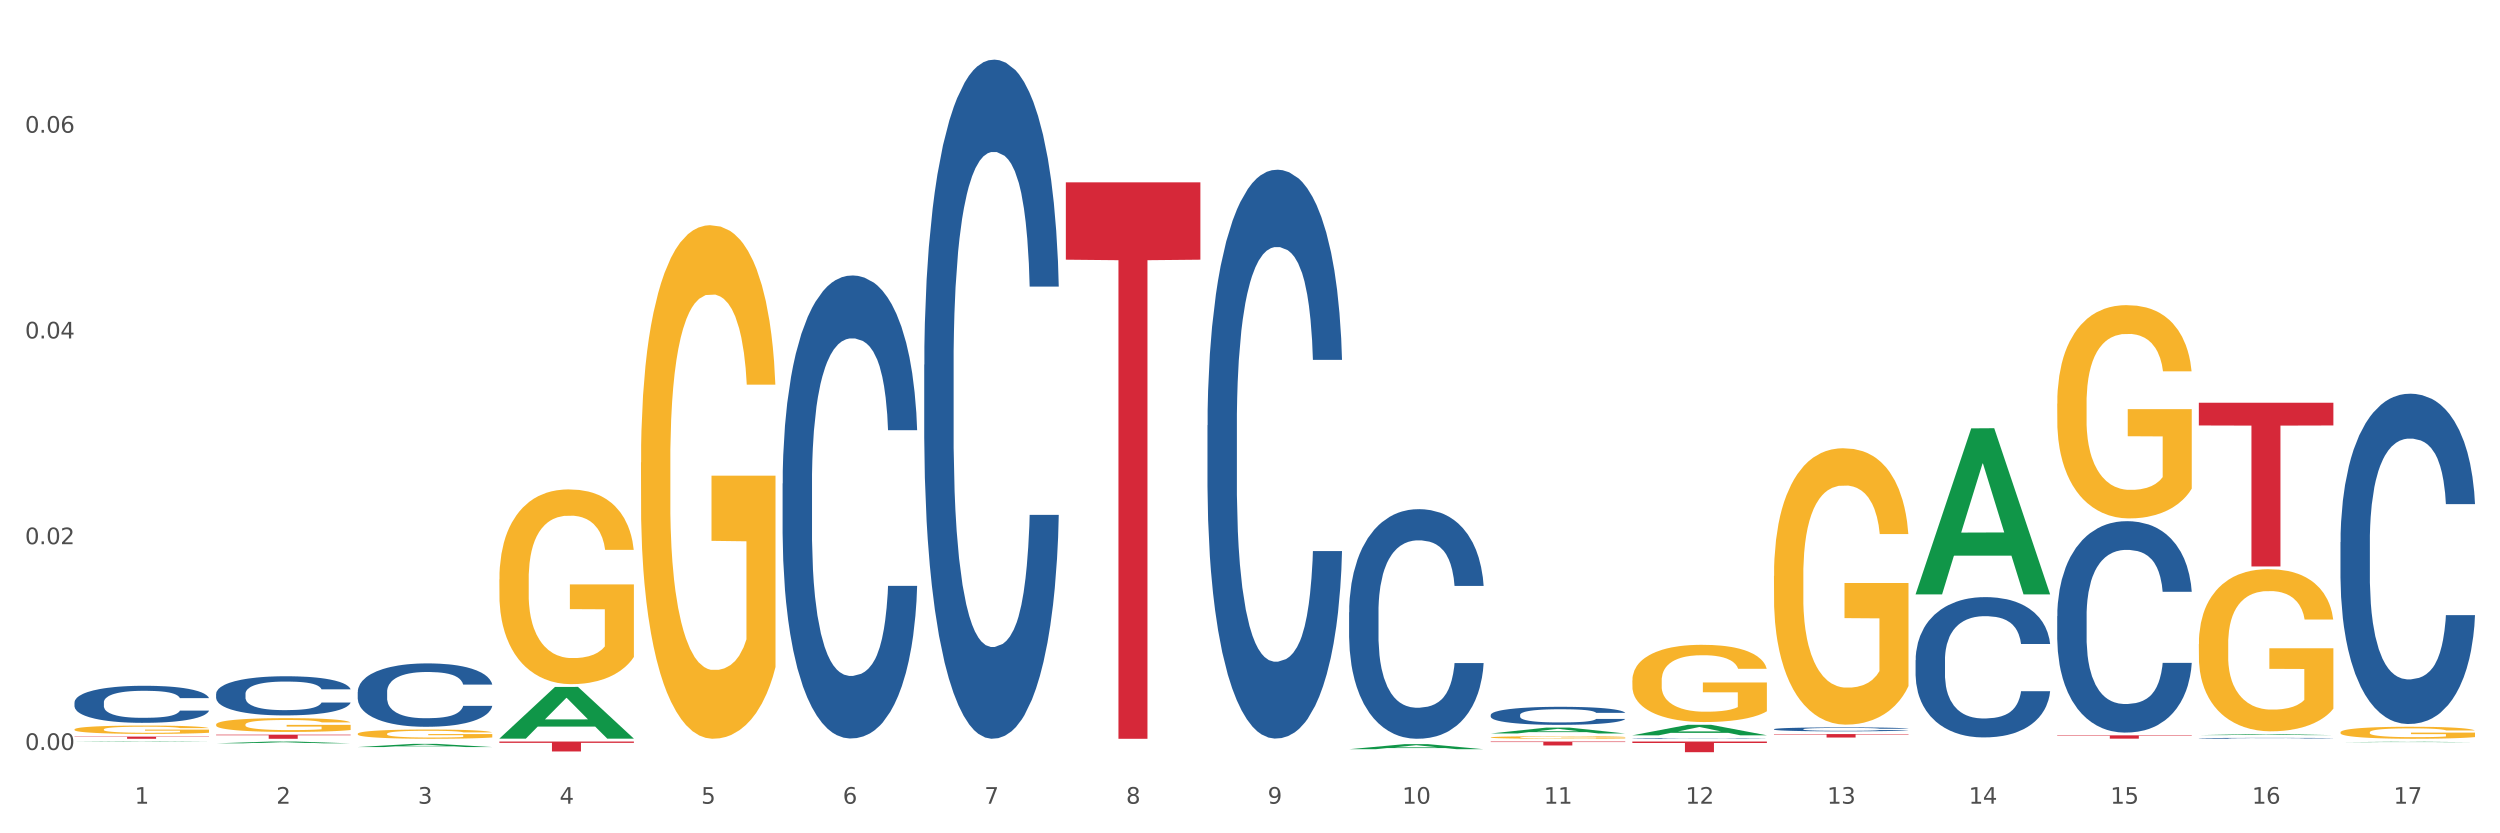 <?xml version="1.0" encoding="utf-8" standalone="no"?>
<!DOCTYPE svg PUBLIC "-//W3C//DTD SVG 1.1//EN"
  "http://www.w3.org/Graphics/SVG/1.1/DTD/svg11.dtd">
<svg xmlns:xlink="http://www.w3.org/1999/xlink" width="1080pt" height="360pt" viewBox="0 0 1080 360" xmlns="http://www.w3.org/2000/svg" version="1.1">
 <rect x="0" y="0" width="1080" height="360" fill="#333333" stroke="none"/>
 <defs>
  <style type="text/css">*{stroke-linejoin: round; stroke-linecap: butt}</style>
 </defs>
 <g id="figure_1">
  <g id="patch_1">
   <path d="M 0 360 
L 1080 360 
L 1080 0 
L 0 0 
z
" style="fill: #ffffff; stroke: #ffffff; stroke-linejoin: miter"/>
  </g>
  <g id="axes_1">
   <g id="matplotlib.axis_1">
    <g id="xtick_1">
     <g id="text_1">
      <!-- 1 -->
      <g style="fill: #4d4d4d" transform="translate(58.182 347.204) scale(0.096 -0.096)">
       <defs>
        <path id="DejaVuSans-31" d="M 794 531 
L 1825 531 
L 1825 4091 
L 703 3866 
L 703 4441 
L 1819 4666 
L 2450 4666 
L 2450 531 
L 3481 531 
L 3481 0 
L 794 0 
L 794 531 
z
" transform="scale(0.016)"/>
       </defs>
       <use xlink:href="#DejaVuSans-31"/>
      </g>
     </g>
    </g>
    <g id="xtick_2">
     <g id="text_2">
      <!-- 2 -->
      <g style="fill: #4d4d4d" transform="translate(119.364 347.204) scale(0.096 -0.096)">
       <defs>
        <path id="DejaVuSans-32" d="M 1228 531 
L 3431 531 
L 3431 0 
L 469 0 
L 469 531 
Q 828 903 1448 1529 
Q 2069 2156 2228 2338 
Q 2531 2678 2651 2914 
Q 2772 3150 2772 3378 
Q 2772 3750 2511 3984 
Q 2250 4219 1831 4219 
Q 1534 4219 1204 4116 
Q 875 4013 500 3803 
L 500 4441 
Q 881 4594 1212 4672 
Q 1544 4750 1819 4750 
Q 2544 4750 2975 4387 
Q 3406 4025 3406 3419 
Q 3406 3131 3298 2873 
Q 3191 2616 2906 2266 
Q 2828 2175 2409 1742 
Q 1991 1309 1228 531 
z
" transform="scale(0.016)"/>
       </defs>
       <use xlink:href="#DejaVuSans-32"/>
      </g>
     </g>
    </g>
    <g id="xtick_3">
     <g id="text_3">
      <!-- 3 -->
      <g style="fill: #4d4d4d" transform="translate(180.545 347.204) scale(0.096 -0.096)">
       <defs>
        <path id="DejaVuSans-33" d="M 2597 2516 
Q 3050 2419 3304 2112 
Q 3559 1806 3559 1356 
Q 3559 666 3084 287 
Q 2609 -91 1734 -91 
Q 1441 -91 1130 -33 
Q 819 25 488 141 
L 488 750 
Q 750 597 1062 519 
Q 1375 441 1716 441 
Q 2309 441 2620 675 
Q 2931 909 2931 1356 
Q 2931 1769 2642 2001 
Q 2353 2234 1838 2234 
L 1294 2234 
L 1294 2753 
L 1863 2753 
Q 2328 2753 2575 2939 
Q 2822 3125 2822 3475 
Q 2822 3834 2567 4026 
Q 2313 4219 1838 4219 
Q 1578 4219 1281 4162 
Q 984 4106 628 3988 
L 628 4550 
Q 988 4650 1302 4700 
Q 1616 4750 1894 4750 
Q 2613 4750 3031 4423 
Q 3450 4097 3450 3541 
Q 3450 3153 3228 2886 
Q 3006 2619 2597 2516 
z
" transform="scale(0.016)"/>
       </defs>
       <use xlink:href="#DejaVuSans-33"/>
      </g>
     </g>
    </g>
    <g id="xtick_4">
     <g id="text_4">
      <!-- 4 -->
      <g style="fill: #4d4d4d" transform="translate(241.726 347.204) scale(0.096 -0.096)">
       <defs>
        <path id="DejaVuSans-34" d="M 2419 4116 
L 825 1625 
L 2419 1625 
L 2419 4116 
z
M 2253 4666 
L 3047 4666 
L 3047 1625 
L 3713 1625 
L 3713 1100 
L 3047 1100 
L 3047 0 
L 2419 0 
L 2419 1100 
L 313 1100 
L 313 1709 
L 2253 4666 
z
" transform="scale(0.016)"/>
       </defs>
       <use xlink:href="#DejaVuSans-34"/>
      </g>
     </g>
    </g>
    <g id="xtick_5">
     <g id="text_5">
      <!-- 5 -->
      <g style="fill: #4d4d4d" transform="translate(302.908 347.204) scale(0.096 -0.096)">
       <defs>
        <path id="DejaVuSans-35" d="M 691 4666 
L 3169 4666 
L 3169 4134 
L 1269 4134 
L 1269 2991 
Q 1406 3038 1543 3061 
Q 1681 3084 1819 3084 
Q 2600 3084 3056 2656 
Q 3513 2228 3513 1497 
Q 3513 744 3044 326 
Q 2575 -91 1722 -91 
Q 1428 -91 1123 -41 
Q 819 9 494 109 
L 494 744 
Q 775 591 1075 516 
Q 1375 441 1709 441 
Q 2250 441 2565 725 
Q 2881 1009 2881 1497 
Q 2881 1984 2565 2268 
Q 2250 2553 1709 2553 
Q 1456 2553 1204 2497 
Q 953 2441 691 2322 
L 691 4666 
z
" transform="scale(0.016)"/>
       </defs>
       <use xlink:href="#DejaVuSans-35"/>
      </g>
     </g>
    </g>
    <g id="xtick_6">
     <g id="text_6">
      <!-- 6 -->
      <g style="fill: #4d4d4d" transform="translate(364.089 347.204) scale(0.096 -0.096)">
       <defs>
        <path id="DejaVuSans-36" d="M 2113 2584 
Q 1688 2584 1439 2293 
Q 1191 2003 1191 1497 
Q 1191 994 1439 701 
Q 1688 409 2113 409 
Q 2538 409 2786 701 
Q 3034 994 3034 1497 
Q 3034 2003 2786 2293 
Q 2538 2584 2113 2584 
z
M 3366 4563 
L 3366 3988 
Q 3128 4100 2886 4159 
Q 2644 4219 2406 4219 
Q 1781 4219 1451 3797 
Q 1122 3375 1075 2522 
Q 1259 2794 1537 2939 
Q 1816 3084 2150 3084 
Q 2853 3084 3261 2657 
Q 3669 2231 3669 1497 
Q 3669 778 3244 343 
Q 2819 -91 2113 -91 
Q 1303 -91 875 529 
Q 447 1150 447 2328 
Q 447 3434 972 4092 
Q 1497 4750 2381 4750 
Q 2619 4750 2861 4703 
Q 3103 4656 3366 4563 
z
" transform="scale(0.016)"/>
       </defs>
       <use xlink:href="#DejaVuSans-36"/>
      </g>
     </g>
    </g>
    <g id="xtick_7">
     <g id="text_7">
      <!-- 7 -->
      <g style="fill: #4d4d4d" transform="translate(425.271 347.204) scale(0.096 -0.096)">
       <defs>
        <path id="DejaVuSans-37" d="M 525 4666 
L 3525 4666 
L 3525 4397 
L 1831 0 
L 1172 0 
L 2766 4134 
L 525 4134 
L 525 4666 
z
" transform="scale(0.016)"/>
       </defs>
       <use xlink:href="#DejaVuSans-37"/>
      </g>
     </g>
    </g>
    <g id="xtick_8">
     <g id="text_8">
      <!-- 8 -->
      <g style="fill: #4d4d4d" transform="translate(486.452 347.204) scale(0.096 -0.096)">
       <defs>
        <path id="DejaVuSans-38" d="M 2034 2216 
Q 1584 2216 1326 1975 
Q 1069 1734 1069 1313 
Q 1069 891 1326 650 
Q 1584 409 2034 409 
Q 2484 409 2743 651 
Q 3003 894 3003 1313 
Q 3003 1734 2745 1975 
Q 2488 2216 2034 2216 
z
M 1403 2484 
Q 997 2584 770 2862 
Q 544 3141 544 3541 
Q 544 4100 942 4425 
Q 1341 4750 2034 4750 
Q 2731 4750 3128 4425 
Q 3525 4100 3525 3541 
Q 3525 3141 3298 2862 
Q 3072 2584 2669 2484 
Q 3125 2378 3379 2068 
Q 3634 1759 3634 1313 
Q 3634 634 3220 271 
Q 2806 -91 2034 -91 
Q 1263 -91 848 271 
Q 434 634 434 1313 
Q 434 1759 690 2068 
Q 947 2378 1403 2484 
z
M 1172 3481 
Q 1172 3119 1398 2916 
Q 1625 2713 2034 2713 
Q 2441 2713 2670 2916 
Q 2900 3119 2900 3481 
Q 2900 3844 2670 4047 
Q 2441 4250 2034 4250 
Q 1625 4250 1398 4047 
Q 1172 3844 1172 3481 
z
" transform="scale(0.016)"/>
       </defs>
       <use xlink:href="#DejaVuSans-38"/>
      </g>
     </g>
    </g>
    <g id="xtick_9">
     <g id="text_9">
      <!-- 9 -->
      <g style="fill: #4d4d4d" transform="translate(547.634 347.204) scale(0.096 -0.096)">
       <defs>
        <path id="DejaVuSans-39" d="M 703 97 
L 703 672 
Q 941 559 1184 500 
Q 1428 441 1663 441 
Q 2288 441 2617 861 
Q 2947 1281 2994 2138 
Q 2813 1869 2534 1725 
Q 2256 1581 1919 1581 
Q 1219 1581 811 2004 
Q 403 2428 403 3163 
Q 403 3881 828 4315 
Q 1253 4750 1959 4750 
Q 2769 4750 3195 4129 
Q 3622 3509 3622 2328 
Q 3622 1225 3098 567 
Q 2575 -91 1691 -91 
Q 1453 -91 1209 -44 
Q 966 3 703 97 
z
M 1959 2075 
Q 2384 2075 2632 2365 
Q 2881 2656 2881 3163 
Q 2881 3666 2632 3958 
Q 2384 4250 1959 4250 
Q 1534 4250 1286 3958 
Q 1038 3666 1038 3163 
Q 1038 2656 1286 2365 
Q 1534 2075 1959 2075 
z
" transform="scale(0.016)"/>
       </defs>
       <use xlink:href="#DejaVuSans-39"/>
      </g>
     </g>
    </g>
    <g id="xtick_10">
     <g id="text_10">
      <!-- 10 -->
      <g style="fill: #4d4d4d" transform="translate(605.761 347.204) scale(0.096 -0.096)">
       <defs>
        <path id="DejaVuSans-30" d="M 2034 4250 
Q 1547 4250 1301 3770 
Q 1056 3291 1056 2328 
Q 1056 1369 1301 889 
Q 1547 409 2034 409 
Q 2525 409 2770 889 
Q 3016 1369 3016 2328 
Q 3016 3291 2770 3770 
Q 2525 4250 2034 4250 
z
M 2034 4750 
Q 2819 4750 3233 4129 
Q 3647 3509 3647 2328 
Q 3647 1150 3233 529 
Q 2819 -91 2034 -91 
Q 1250 -91 836 529 
Q 422 1150 422 2328 
Q 422 3509 836 4129 
Q 1250 4750 2034 4750 
z
" transform="scale(0.016)"/>
       </defs>
       <use xlink:href="#DejaVuSans-31"/>
       <use xlink:href="#DejaVuSans-30" transform="translate(63.623 0)"/>
      </g>
     </g>
    </g>
    <g id="xtick_11">
     <g id="text_11">
      <!-- 11 -->
      <g style="fill: #4d4d4d" transform="translate(666.942 347.204) scale(0.096 -0.096)">
       <use xlink:href="#DejaVuSans-31"/>
       <use xlink:href="#DejaVuSans-31" transform="translate(63.623 0)"/>
      </g>
     </g>
    </g>
    <g id="xtick_12">
     <g id="text_12">
      <!-- 12 -->
      <g style="fill: #4d4d4d" transform="translate(728.124 347.204) scale(0.096 -0.096)">
       <use xlink:href="#DejaVuSans-31"/>
       <use xlink:href="#DejaVuSans-32" transform="translate(63.623 0)"/>
      </g>
     </g>
    </g>
    <g id="xtick_13">
     <g id="text_13">
      <!-- 13 -->
      <g style="fill: #4d4d4d" transform="translate(789.305 347.204) scale(0.096 -0.096)">
       <use xlink:href="#DejaVuSans-31"/>
       <use xlink:href="#DejaVuSans-33" transform="translate(63.623 0)"/>
      </g>
     </g>
    </g>
    <g id="xtick_14">
     <g id="text_14">
      <!-- 14 -->
      <g style="fill: #4d4d4d" transform="translate(850.487 347.204) scale(0.096 -0.096)">
       <use xlink:href="#DejaVuSans-31"/>
       <use xlink:href="#DejaVuSans-34" transform="translate(63.623 0)"/>
      </g>
     </g>
    </g>
    <g id="xtick_15">
     <g id="text_15">
      <!-- 15 -->
      <g style="fill: #4d4d4d" transform="translate(911.668 347.204) scale(0.096 -0.096)">
       <use xlink:href="#DejaVuSans-31"/>
       <use xlink:href="#DejaVuSans-35" transform="translate(63.623 0)"/>
      </g>
     </g>
    </g>
    <g id="xtick_16">
     <g id="text_16">
      <!-- 16 -->
      <g style="fill: #4d4d4d" transform="translate(972.849 347.204) scale(0.096 -0.096)">
       <use xlink:href="#DejaVuSans-31"/>
       <use xlink:href="#DejaVuSans-36" transform="translate(63.623 0)"/>
      </g>
     </g>
    </g>
    <g id="xtick_17">
     <g id="text_17">
      <!-- 17 -->
      <g style="fill: #4d4d4d" transform="translate(1034.031 347.204) scale(0.096 -0.096)">
       <use xlink:href="#DejaVuSans-31"/>
       <use xlink:href="#DejaVuSans-37" transform="translate(63.623 0)"/>
      </g>
     </g>
    </g>
    <g id="xtick_18"/>
    <g id="xtick_19"/>
    <g id="xtick_20"/>
    <g id="xtick_21"/>
    <g id="xtick_22"/>
    <g id="xtick_23"/>
    <g id="xtick_24"/>
    <g id="xtick_25"/>
    <g id="xtick_26"/>
    <g id="xtick_27"/>
    <g id="xtick_28"/>
    <g id="xtick_29"/>
    <g id="xtick_30"/>
    <g id="xtick_31"/>
    <g id="xtick_32"/>
    <g id="xtick_33"/>
   </g>
   <g id="matplotlib.axis_2">
    <g id="ytick_1">
     <g id="text_18">
      <!-- 0.00 -->
      <g style="fill: #4d4d4d" transform="translate(10.8 323.975) scale(0.096 -0.096)">
       <defs>
        <path id="DejaVuSans-2e" d="M 684 794 
L 1344 794 
L 1344 0 
L 684 0 
L 684 794 
z
" transform="scale(0.016)"/>
       </defs>
       <use xlink:href="#DejaVuSans-30"/>
       <use xlink:href="#DejaVuSans-2e" transform="translate(63.623 0)"/>
       <use xlink:href="#DejaVuSans-30" transform="translate(95.41 0)"/>
       <use xlink:href="#DejaVuSans-30" transform="translate(159.033 0)"/>
      </g>
     </g>
    </g>
    <g id="ytick_2">
     <g id="text_19">
      <!-- 0.02 -->
      <g style="fill: #4d4d4d" transform="translate(10.8 235.093) scale(0.096 -0.096)">
       <use xlink:href="#DejaVuSans-30"/>
       <use xlink:href="#DejaVuSans-2e" transform="translate(63.623 0)"/>
       <use xlink:href="#DejaVuSans-30" transform="translate(95.41 0)"/>
       <use xlink:href="#DejaVuSans-32" transform="translate(159.033 0)"/>
      </g>
     </g>
    </g>
    <g id="ytick_3">
     <g id="text_20">
      <!-- 0.04 -->
      <g style="fill: #4d4d4d" transform="translate(10.8 146.211) scale(0.096 -0.096)">
       <use xlink:href="#DejaVuSans-30"/>
       <use xlink:href="#DejaVuSans-2e" transform="translate(63.623 0)"/>
       <use xlink:href="#DejaVuSans-30" transform="translate(95.41 0)"/>
       <use xlink:href="#DejaVuSans-34" transform="translate(159.033 0)"/>
      </g>
     </g>
    </g>
    <g id="ytick_4">
     <g id="text_21">
      <!-- 0.06 -->
      <g style="fill: #4d4d4d" transform="translate(10.8 57.329) scale(0.096 -0.096)">
       <use xlink:href="#DejaVuSans-30"/>
       <use xlink:href="#DejaVuSans-2e" transform="translate(63.623 0)"/>
       <use xlink:href="#DejaVuSans-30" transform="translate(95.41 0)"/>
       <use xlink:href="#DejaVuSans-36" transform="translate(159.033 0)"/>
      </g>
     </g>
    </g>
    <g id="ytick_5"/>
    <g id="ytick_6"/>
    <g id="ytick_7"/>
   </g>
   <g id="PolyCollection_1">
    <path d="M 32.175 320.538 
L 32.235 320.537 
L 56.203 320.328 
L 66.15 320.328 
L 90.297 320.538 
L 78.793 320.538 
L 73.58 320.489 
L 48.833 320.489 
L 48.653 320.49 
L 43.62 320.538 
L 32.175 320.538 
L 32.175 320.538 
L 51.949 320.46 
L 70.464 320.46 
L 61.296 320.373 
L 61.176 320.372 
L 61.056 320.373 
L 51.889 320.46 
L 51.949 320.46 
L 32.175 320.538 
z
" clip-path="url(#p48e82d6617)" style="fill: #109648"/>
    <path d="M 766.352 317.12 
L 824.474 317.12 
L 824.474 317.328 
L 801.611 317.33 
L 801.611 318.618 
L 789.078 318.618 
L 789.078 317.33 
L 766.352 317.328 
L 766.352 317.121 
L 766.352 317.12 
z
" clip-path="url(#p48e82d6617)" style="fill: #d62839"/>
    <path d="M 705.171 320.328 
L 763.293 320.328 
L 763.293 320.97 
L 740.43 320.975 
L 740.43 324.95 
L 727.896 324.95 
L 727.896 320.975 
L 705.171 320.97 
L 705.171 320.332 
L 705.171 320.328 
z
" clip-path="url(#p48e82d6617)" style="fill: #d62839"/>
    <path d="M 643.989 320.328 
L 702.112 320.328 
L 702.112 320.566 
L 679.248 320.568 
L 679.248 322.042 
L 666.715 322.042 
L 666.715 320.568 
L 643.989 320.566 
L 643.989 320.33 
L 643.989 320.328 
z
" clip-path="url(#p48e82d6617)" style="fill: #d62839"/>
    <path d="M 460.445 78.78 
L 518.567 78.78 
L 518.567 112.183 
L 495.704 112.409 
L 495.704 319.15 
L 483.17 319.15 
L 483.17 112.409 
L 460.445 112.183 
L 460.445 79.006 
L 460.445 78.78 
z
" clip-path="url(#p48e82d6617)" style="fill: #d62839"/>
    <path d="M 215.719 320.328 
L 273.842 320.328 
L 273.842 320.927 
L 250.978 320.931 
L 250.978 324.635 
L 238.445 324.635 
L 238.445 320.931 
L 215.719 320.927 
L 215.719 320.332 
L 215.719 320.328 
z
" clip-path="url(#p48e82d6617)" style="fill: #d62839"/>
    <path d="M 93.356 317.375 
L 151.479 317.375 
L 151.479 317.621 
L 128.615 317.623 
L 128.615 319.15 
L 116.082 319.15 
L 116.082 317.623 
L 93.356 317.621 
L 93.356 317.376 
L 93.356 317.375 
z
" clip-path="url(#p48e82d6617)" style="fill: #d62839"/>
    <path d="M 32.175 318.224 
L 90.297 318.224 
L 90.297 318.352 
L 67.434 318.353 
L 67.434 319.15 
L 54.901 319.15 
L 54.901 318.353 
L 32.175 318.352 
L 32.175 318.224 
L 32.175 318.224 
z
" clip-path="url(#p48e82d6617)" style="fill: #d62839"/>
    <path d="M 32.175 303.448 
L 32.244 303.433 
L 32.244 303.024 
L 32.45 302.468 
L 33.206 301.444 
L 34.167 300.669 
L 35.816 299.762 
L 36.709 299.382 
L 37.877 298.958 
L 40.282 298.27 
L 43.03 297.685 
L 44.954 297.363 
L 46.396 297.159 
L 49.625 296.793 
L 51.48 296.632 
L 53.404 296.501 
L 55.053 296.413 
L 57.801 296.31 
L 60 296.267 
L 62.542 296.252 
L 64.671 296.267 
L 67.488 296.325 
L 71.61 296.501 
L 73.19 296.603 
L 75.32 296.778 
L 77.519 297.012 
L 79.305 297.246 
L 81.366 297.583 
L 83.496 298.022 
L 85.557 298.577 
L 87 299.089 
L 88.168 299.63 
L 89.198 300.289 
L 89.954 301.005 
L 90.297 301.605 
L 77.725 301.605 
L 77.381 301.064 
L 76.694 300.479 
L 76.007 300.084 
L 75.251 299.762 
L 74.084 299.396 
L 73.053 299.162 
L 71.335 298.885 
L 69.755 298.709 
L 68.45 298.607 
L 66.87 298.519 
L 63.503 298.431 
L 61.099 298.431 
L 59.587 298.46 
L 57.732 298.534 
L 56.152 298.636 
L 54.297 298.811 
L 52.854 299.002 
L 51.412 299.25 
L 50.587 299.426 
L 49.351 299.747 
L 48.526 300.011 
L 47.427 300.464 
L 46.809 300.786 
L 45.709 301.62 
L 45.228 302.234 
L 45.022 302.658 
L 44.885 303.126 
L 44.885 305.408 
L 45.297 306.431 
L 45.641 306.87 
L 46.19 307.367 
L 47.221 308.011 
L 48.732 308.64 
L 50.312 309.093 
L 51.618 309.371 
L 52.854 309.576 
L 54.091 309.737 
L 55.603 309.883 
L 56.839 309.971 
L 58.694 310.059 
L 60.893 310.102 
L 62.61 310.102 
L 66.114 310.029 
L 67.694 309.956 
L 69.206 309.854 
L 70.855 309.693 
L 72.16 309.517 
L 72.916 309.386 
L 74.152 309.108 
L 75.114 308.815 
L 75.939 308.479 
L 76.488 308.186 
L 77.106 307.748 
L 77.587 307.25 
L 77.725 306.987 
L 90.297 306.987 
L 90.023 307.514 
L 89.542 308.026 
L 88.58 308.713 
L 87.824 309.108 
L 86.656 309.591 
L 85.419 310 
L 83.702 310.453 
L 82.122 310.79 
L 80.473 311.082 
L 78.687 311.346 
L 75.458 311.711 
L 74.29 311.814 
L 71.816 311.989 
L 69.893 312.092 
L 67.076 312.194 
L 64.19 312.252 
L 61.167 312.267 
L 58.488 312.238 
L 55.534 312.15 
L 53.679 312.062 
L 51.618 311.931 
L 49.213 311.726 
L 46.946 311.477 
L 44.816 311.185 
L 42.824 310.848 
L 40.969 310.468 
L 38.564 309.839 
L 36.778 309.225 
L 35.473 308.655 
L 34.58 308.172 
L 33.686 307.558 
L 33.206 307.133 
L 32.45 306.11 
L 32.175 305.159 
L 32.175 303.448 
z
" clip-path="url(#p48e82d6617)" style="fill: #255c99"/>
    <path d="M 93.356 299.741 
L 93.425 299.725 
L 93.425 299.292 
L 93.631 298.705 
L 94.387 297.624 
L 95.349 296.805 
L 96.998 295.847 
L 97.891 295.445 
L 99.059 294.997 
L 101.463 294.271 
L 104.211 293.653 
L 106.135 293.313 
L 107.578 293.097 
L 110.807 292.71 
L 112.662 292.541 
L 114.585 292.401 
L 116.234 292.309 
L 118.982 292.201 
L 121.181 292.154 
L 123.723 292.139 
L 125.853 292.154 
L 128.67 292.216 
L 132.792 292.401 
L 134.372 292.51 
L 136.502 292.695 
L 138.7 292.942 
L 140.486 293.189 
L 142.547 293.545 
L 144.677 294.008 
L 146.738 294.595 
L 148.181 295.136 
L 149.349 295.708 
L 150.38 296.403 
L 151.135 297.16 
L 151.479 297.794 
L 138.906 297.794 
L 138.563 297.222 
L 137.876 296.604 
L 137.189 296.187 
L 136.433 295.847 
L 135.265 295.461 
L 134.234 295.213 
L 132.517 294.92 
L 130.937 294.735 
L 129.631 294.626 
L 128.051 294.534 
L 124.685 294.441 
L 122.28 294.441 
L 120.769 294.472 
L 118.914 294.549 
L 117.334 294.657 
L 115.479 294.843 
L 114.036 295.044 
L 112.593 295.306 
L 111.769 295.492 
L 110.532 295.832 
L 109.708 296.11 
L 108.608 296.589 
L 107.99 296.929 
L 106.891 297.809 
L 106.41 298.458 
L 106.204 298.906 
L 106.066 299.401 
L 106.066 301.811 
L 106.479 302.892 
L 106.822 303.356 
L 107.372 303.881 
L 108.402 304.561 
L 109.914 305.226 
L 111.494 305.705 
L 112.799 305.998 
L 114.036 306.214 
L 115.273 306.384 
L 116.784 306.539 
L 118.021 306.632 
L 119.876 306.724 
L 122.074 306.771 
L 123.792 306.771 
L 127.295 306.693 
L 128.876 306.616 
L 130.387 306.508 
L 132.036 306.338 
L 133.341 306.153 
L 134.097 306.014 
L 135.334 305.72 
L 136.296 305.411 
L 137.12 305.056 
L 137.67 304.747 
L 138.288 304.283 
L 138.769 303.758 
L 138.906 303.48 
L 151.479 303.48 
L 151.204 304.036 
L 150.723 304.577 
L 149.761 305.303 
L 149.005 305.72 
L 147.838 306.23 
L 146.601 306.662 
L 144.883 307.141 
L 143.303 307.497 
L 141.654 307.806 
L 139.868 308.084 
L 136.639 308.47 
L 135.471 308.578 
L 132.998 308.764 
L 131.074 308.872 
L 128.257 308.98 
L 125.372 309.042 
L 122.349 309.057 
L 119.669 309.026 
L 116.715 308.934 
L 114.86 308.841 
L 112.799 308.702 
L 110.395 308.486 
L 108.127 308.223 
L 105.998 307.914 
L 104.005 307.559 
L 102.15 307.157 
L 99.746 306.492 
L 97.959 305.844 
L 96.654 305.241 
L 95.761 304.731 
L 94.868 304.082 
L 94.387 303.634 
L 93.631 302.553 
L 93.356 301.548 
L 93.356 299.741 
z
" clip-path="url(#p48e82d6617)" style="fill: #255c99"/>
    <path d="M 154.538 298.893 
L 154.607 298.868 
L 154.607 298.167 
L 154.813 297.216 
L 155.568 295.465 
L 156.53 294.139 
L 158.179 292.588 
L 159.072 291.938 
L 160.24 291.212 
L 162.645 290.036 
L 165.393 289.036 
L 167.317 288.485 
L 168.759 288.135 
L 171.988 287.51 
L 173.843 287.234 
L 175.767 287.009 
L 177.416 286.859 
L 180.164 286.684 
L 182.362 286.609 
L 184.904 286.584 
L 187.034 286.609 
L 189.851 286.709 
L 193.973 287.009 
L 195.553 287.184 
L 197.683 287.485 
L 199.882 287.885 
L 201.668 288.285 
L 203.729 288.86 
L 205.859 289.611 
L 207.92 290.562 
L 209.362 291.437 
L 210.53 292.363 
L 211.561 293.489 
L 212.317 294.715 
L 212.66 295.74 
L 200.088 295.74 
L 199.744 294.815 
L 199.057 293.814 
L 198.37 293.139 
L 197.614 292.588 
L 196.446 291.963 
L 195.416 291.562 
L 193.698 291.087 
L 192.118 290.787 
L 190.813 290.612 
L 189.233 290.462 
L 185.866 290.312 
L 183.462 290.312 
L 181.95 290.362 
L 180.095 290.487 
L 178.515 290.662 
L 176.66 290.962 
L 175.217 291.287 
L 173.775 291.712 
L 172.95 292.013 
L 171.713 292.563 
L 170.889 293.013 
L 169.79 293.789 
L 169.171 294.339 
L 168.072 295.765 
L 167.591 296.816 
L 167.385 297.542 
L 167.248 298.342 
L 167.248 302.245 
L 167.66 303.996 
L 168.004 304.747 
L 168.553 305.597 
L 169.584 306.698 
L 171.095 307.774 
L 172.675 308.549 
L 173.981 309.025 
L 175.217 309.375 
L 176.454 309.65 
L 177.965 309.9 
L 179.202 310.05 
L 181.057 310.201 
L 183.255 310.276 
L 184.973 310.276 
L 188.477 310.151 
L 190.057 310.025 
L 191.568 309.85 
L 193.217 309.575 
L 194.523 309.275 
L 195.278 309.05 
L 196.515 308.574 
L 197.477 308.074 
L 198.301 307.499 
L 198.851 306.998 
L 199.469 306.248 
L 199.95 305.397 
L 200.088 304.947 
L 212.66 304.947 
L 212.385 305.848 
L 211.904 306.723 
L 210.943 307.899 
L 210.187 308.574 
L 209.019 309.4 
L 207.782 310.101 
L 206.065 310.876 
L 204.485 311.451 
L 202.836 311.952 
L 201.049 312.402 
L 197.82 313.028 
L 196.652 313.203 
L 194.179 313.503 
L 192.256 313.678 
L 189.439 313.853 
L 186.553 313.953 
L 183.53 313.978 
L 180.851 313.928 
L 177.897 313.778 
L 176.042 313.628 
L 173.981 313.403 
L 171.576 313.053 
L 169.309 312.627 
L 167.179 312.127 
L 165.187 311.552 
L 163.332 310.901 
L 160.927 309.825 
L 159.141 308.775 
L 157.836 307.799 
L 156.942 306.973 
L 156.049 305.923 
L 155.568 305.197 
L 154.813 303.446 
L 154.538 301.82 
L 154.538 298.893 
z
" clip-path="url(#p48e82d6617)" style="fill: #255c99"/>
    <path d="M 338.082 208.876 
L 338.151 208.693 
L 338.151 203.578 
L 338.357 196.636 
L 339.113 183.848 
L 340.074 174.166 
L 341.723 162.84 
L 342.616 158.09 
L 343.784 152.793 
L 346.189 144.207 
L 348.937 136.899 
L 350.861 132.88 
L 352.304 130.323 
L 355.533 125.756 
L 357.387 123.746 
L 359.311 122.102 
L 360.96 121.006 
L 363.708 119.727 
L 365.907 119.179 
L 368.449 118.997 
L 370.578 119.179 
L 373.395 119.91 
L 377.517 122.102 
L 379.097 123.381 
L 381.227 125.573 
L 383.426 128.496 
L 385.212 131.419 
L 387.273 135.621 
L 389.403 141.101 
L 391.464 148.043 
L 392.907 154.437 
L 394.075 161.196 
L 395.105 169.417 
L 395.861 178.368 
L 396.204 185.858 
L 383.632 185.858 
L 383.288 179.099 
L 382.601 171.791 
L 381.914 166.859 
L 381.159 162.84 
L 379.991 158.273 
L 378.96 155.35 
L 377.243 151.879 
L 375.662 149.687 
L 374.357 148.408 
L 372.777 147.312 
L 369.41 146.216 
L 367.006 146.216 
L 365.494 146.581 
L 363.639 147.495 
L 362.059 148.774 
L 360.204 150.966 
L 358.762 153.341 
L 357.319 156.446 
L 356.494 158.638 
L 355.258 162.657 
L 354.433 165.946 
L 353.334 171.609 
L 352.716 175.628 
L 351.616 186.041 
L 351.136 193.713 
L 350.929 199.011 
L 350.792 204.857 
L 350.792 233.355 
L 351.204 246.142 
L 351.548 251.623 
L 352.097 257.834 
L 353.128 265.872 
L 354.639 273.727 
L 356.22 279.39 
L 357.525 282.861 
L 358.762 285.419 
L 359.998 287.428 
L 361.51 289.255 
L 362.746 290.351 
L 364.601 291.447 
L 366.8 291.995 
L 368.517 291.995 
L 372.021 291.082 
L 373.601 290.168 
L 375.113 288.89 
L 376.762 286.88 
L 378.067 284.688 
L 378.823 283.044 
L 380.059 279.573 
L 381.021 275.919 
L 381.846 271.718 
L 382.395 268.064 
L 383.014 262.584 
L 383.494 256.373 
L 383.632 253.084 
L 396.204 253.084 
L 395.93 259.661 
L 395.449 266.055 
L 394.487 274.641 
L 393.731 279.573 
L 392.563 285.601 
L 391.327 290.716 
L 389.609 296.38 
L 388.029 300.581 
L 386.38 304.235 
L 384.594 307.523 
L 381.365 312.09 
L 380.197 313.369 
L 377.723 315.561 
L 375.8 316.84 
L 372.983 318.119 
L 370.097 318.849 
L 367.075 319.032 
L 364.395 318.667 
L 361.441 317.571 
L 359.586 316.474 
L 357.525 314.83 
L 355.12 312.273 
L 352.853 309.167 
L 350.723 305.514 
L 348.731 301.312 
L 346.876 296.562 
L 344.471 288.707 
L 342.685 281.034 
L 341.38 273.91 
L 340.487 267.881 
L 339.594 260.209 
L 339.113 254.911 
L 338.357 242.123 
L 338.082 230.249 
L 338.082 208.876 
z
" clip-path="url(#p48e82d6617)" style="fill: #255c99"/>
    <path d="M 399.263 157.584 
L 399.332 157.316 
L 399.332 149.814 
L 399.538 139.632 
L 400.294 120.877 
L 401.256 106.676 
L 402.905 90.064 
L 403.798 83.098 
L 404.966 75.328 
L 407.37 62.735 
L 410.118 52.017 
L 412.042 46.123 
L 413.485 42.372 
L 416.714 35.673 
L 418.569 32.726 
L 420.493 30.314 
L 422.141 28.707 
L 424.89 26.831 
L 427.088 26.027 
L 429.63 25.759 
L 431.76 26.027 
L 434.577 27.099 
L 438.699 30.314 
L 440.279 32.19 
L 442.409 35.405 
L 444.607 39.692 
L 446.393 43.979 
L 448.455 50.142 
L 450.584 58.18 
L 452.645 68.361 
L 454.088 77.739 
L 455.256 87.653 
L 456.287 99.71 
L 457.042 112.839 
L 457.386 123.824 
L 444.813 123.824 
L 444.47 113.911 
L 443.783 103.193 
L 443.096 95.959 
L 442.34 90.064 
L 441.172 83.366 
L 440.142 79.079 
L 438.424 73.988 
L 436.844 70.773 
L 435.538 68.897 
L 433.958 67.29 
L 430.592 65.682 
L 428.187 65.682 
L 426.676 66.218 
L 424.821 67.558 
L 423.241 69.433 
L 421.386 72.648 
L 419.943 76.132 
L 418.5 80.686 
L 417.676 83.902 
L 416.439 89.796 
L 415.615 94.619 
L 414.515 102.925 
L 413.897 108.82 
L 412.798 124.092 
L 412.317 135.345 
L 412.111 143.116 
L 411.973 151.69 
L 411.973 193.488 
L 412.386 212.243 
L 412.729 220.281 
L 413.279 229.391 
L 414.309 241.18 
L 415.821 252.702 
L 417.401 261.008 
L 418.706 266.098 
L 419.943 269.849 
L 421.18 272.797 
L 422.691 275.476 
L 423.928 277.084 
L 425.783 278.691 
L 427.981 279.495 
L 429.699 279.495 
L 433.203 278.155 
L 434.783 276.816 
L 436.294 274.94 
L 437.943 271.993 
L 439.248 268.778 
L 440.004 266.366 
L 441.241 261.276 
L 442.203 255.917 
L 443.027 249.754 
L 443.577 244.396 
L 444.195 236.357 
L 444.676 227.248 
L 444.813 222.425 
L 457.386 222.425 
L 457.111 232.07 
L 456.63 241.448 
L 455.668 254.041 
L 454.913 261.276 
L 453.745 270.117 
L 452.508 277.62 
L 450.79 285.926 
L 449.21 292.088 
L 447.561 297.447 
L 445.775 302.27 
L 442.546 308.968 
L 441.378 310.844 
L 438.905 314.059 
L 436.981 315.935 
L 434.164 317.81 
L 431.279 318.882 
L 428.256 319.15 
L 425.577 318.614 
L 422.622 317.006 
L 420.767 315.399 
L 418.706 312.987 
L 416.302 309.236 
L 414.035 304.681 
L 411.905 299.322 
L 409.912 293.16 
L 408.057 286.194 
L 405.653 274.672 
L 403.867 263.419 
L 402.561 252.969 
L 401.668 244.128 
L 400.775 232.874 
L 400.294 225.104 
L 399.538 206.349 
L 399.263 188.933 
L 399.263 157.584 
z
" clip-path="url(#p48e82d6617)" style="fill: #255c99"/>
    <path d="M 521.626 183.733 
L 521.695 183.509 
L 521.695 177.224 
L 521.901 168.696 
L 522.657 152.985 
L 523.619 141.09 
L 525.268 127.175 
L 526.161 121.339 
L 527.329 114.831 
L 529.733 104.282 
L 532.481 95.305 
L 534.405 90.367 
L 535.848 87.225 
L 539.077 81.614 
L 540.932 79.145 
L 542.855 77.125 
L 544.504 75.778 
L 547.252 74.207 
L 549.451 73.534 
L 551.993 73.31 
L 554.123 73.534 
L 556.939 74.432 
L 561.062 77.125 
L 562.642 78.696 
L 564.772 81.389 
L 566.97 84.98 
L 568.756 88.571 
L 570.817 93.734 
L 572.947 100.467 
L 575.008 108.995 
L 576.451 116.851 
L 577.619 125.155 
L 578.649 135.255 
L 579.405 146.252 
L 579.749 155.454 
L 567.176 155.454 
L 566.833 147.15 
L 566.146 138.172 
L 565.459 132.112 
L 564.703 127.175 
L 563.535 121.564 
L 562.504 117.973 
L 560.787 113.709 
L 559.207 111.015 
L 557.901 109.444 
L 556.321 108.098 
L 552.955 106.751 
L 550.55 106.751 
L 549.039 107.2 
L 547.184 108.322 
L 545.604 109.893 
L 543.749 112.586 
L 542.306 115.504 
L 540.863 119.319 
L 540.039 122.013 
L 538.802 126.95 
L 537.978 130.99 
L 536.878 137.948 
L 536.26 142.885 
L 535.161 155.678 
L 534.68 165.105 
L 534.474 171.614 
L 534.336 178.796 
L 534.336 213.808 
L 534.749 229.519 
L 535.092 236.252 
L 535.642 243.883 
L 536.672 253.758 
L 538.184 263.409 
L 539.764 270.366 
L 541.069 274.631 
L 542.306 277.773 
L 543.542 280.242 
L 545.054 282.486 
L 546.291 283.833 
L 548.146 285.179 
L 550.344 285.852 
L 552.062 285.852 
L 555.565 284.73 
L 557.146 283.608 
L 558.657 282.037 
L 560.306 279.568 
L 561.611 276.875 
L 562.367 274.855 
L 563.604 270.591 
L 564.565 266.102 
L 565.39 260.94 
L 565.939 256.451 
L 566.558 249.718 
L 567.039 242.087 
L 567.176 238.047 
L 579.749 238.047 
L 579.474 246.127 
L 578.993 253.982 
L 578.031 264.531 
L 577.275 270.591 
L 576.107 277.997 
L 574.871 284.281 
L 573.153 291.239 
L 571.573 296.401 
L 569.924 300.89 
L 568.138 304.93 
L 564.909 310.541 
L 563.741 312.112 
L 561.268 314.805 
L 559.344 316.376 
L 556.527 317.947 
L 553.642 318.845 
L 550.619 319.069 
L 547.939 318.62 
L 544.985 317.274 
L 543.13 315.927 
L 541.069 313.907 
L 538.665 310.765 
L 536.397 306.95 
L 534.268 302.461 
L 532.275 297.299 
L 530.42 291.463 
L 528.016 281.813 
L 526.229 272.386 
L 524.924 263.633 
L 524.031 256.227 
L 523.138 246.8 
L 522.657 240.292 
L 521.901 224.581 
L 521.626 209.992 
L 521.626 183.733 
z
" clip-path="url(#p48e82d6617)" style="fill: #255c99"/>
    <path d="M 582.808 264.524 
L 582.876 264.433 
L 582.876 261.896 
L 583.083 258.454 
L 583.838 252.113 
L 584.8 247.311 
L 586.449 241.695 
L 587.342 239.339 
L 588.51 236.712 
L 590.915 232.454 
L 593.663 228.831 
L 595.586 226.838 
L 597.029 225.569 
L 600.258 223.305 
L 602.113 222.308 
L 604.037 221.493 
L 605.686 220.949 
L 608.434 220.315 
L 610.632 220.043 
L 613.174 219.953 
L 615.304 220.043 
L 618.121 220.406 
L 622.243 221.493 
L 623.823 222.127 
L 625.953 223.214 
L 628.151 224.664 
L 629.938 226.113 
L 631.999 228.197 
L 634.129 230.914 
L 636.19 234.357 
L 637.632 237.527 
L 638.8 240.879 
L 639.831 244.956 
L 640.587 249.395 
L 640.93 253.109 
L 628.358 253.109 
L 628.014 249.757 
L 627.327 246.134 
L 626.64 243.688 
L 625.884 241.695 
L 624.716 239.43 
L 623.686 237.98 
L 621.968 236.259 
L 620.388 235.172 
L 619.083 234.538 
L 617.503 233.994 
L 614.136 233.451 
L 611.732 233.451 
L 610.22 233.632 
L 608.365 234.085 
L 606.785 234.719 
L 604.93 235.806 
L 603.487 236.984 
L 602.044 238.524 
L 601.22 239.611 
L 599.983 241.604 
L 599.159 243.235 
L 598.06 246.043 
L 597.441 248.036 
L 596.342 253.2 
L 595.861 257.004 
L 595.655 259.632 
L 595.518 262.531 
L 595.518 276.663 
L 595.93 283.004 
L 596.273 285.722 
L 596.823 288.802 
L 597.854 292.788 
L 599.365 296.683 
L 600.945 299.492 
L 602.251 301.213 
L 603.487 302.481 
L 604.724 303.478 
L 606.235 304.383 
L 607.472 304.927 
L 609.327 305.471 
L 611.525 305.742 
L 613.243 305.742 
L 616.747 305.289 
L 618.327 304.836 
L 619.838 304.202 
L 621.487 303.206 
L 622.793 302.119 
L 623.548 301.303 
L 624.785 299.582 
L 625.747 297.77 
L 626.571 295.687 
L 627.121 293.875 
L 627.739 291.157 
L 628.22 288.077 
L 628.358 286.446 
L 640.93 286.446 
L 640.655 289.708 
L 640.174 292.878 
L 639.213 297.136 
L 638.457 299.582 
L 637.289 302.572 
L 636.052 305.108 
L 634.335 307.916 
L 632.754 310 
L 631.106 311.812 
L 629.319 313.443 
L 626.09 315.707 
L 624.922 316.341 
L 622.449 317.429 
L 620.525 318.063 
L 617.709 318.697 
L 614.823 319.059 
L 611.8 319.15 
L 609.121 318.969 
L 606.167 318.425 
L 604.312 317.881 
L 602.251 317.066 
L 599.846 315.798 
L 597.579 314.258 
L 595.449 312.446 
L 593.457 310.362 
L 591.602 308.007 
L 589.197 304.112 
L 587.411 300.307 
L 586.105 296.774 
L 585.212 293.784 
L 584.319 289.98 
L 583.838 287.352 
L 583.083 281.011 
L 582.808 275.123 
L 582.808 264.524 
z
" clip-path="url(#p48e82d6617)" style="fill: #255c99"/>
    <path d="M 32.175 315.109 
L 32.244 315.106 
L 32.244 314.987 
L 32.381 314.885 
L 33.067 314.639 
L 34.096 314.435 
L 34.851 314.326 
L 35.606 314.238 
L 36.498 314.149 
L 37.596 314.057 
L 39.586 313.922 
L 40.821 313.853 
L 42.331 313.781 
L 45.076 313.675 
L 47.066 313.616 
L 49.124 313.567 
L 52.487 313.508 
L 54.683 313.482 
L 57.016 313.462 
L 59.829 313.449 
L 61.957 313.445 
L 66.623 313.455 
L 70.603 313.485 
L 72.524 313.508 
L 74.995 313.547 
L 76.299 313.574 
L 78.426 313.626 
L 80.622 313.695 
L 82.131 313.754 
L 84.396 313.866 
L 86.111 313.978 
L 87.69 314.116 
L 88.513 314.211 
L 89.131 314.3 
L 89.68 314.402 
L 90.229 314.563 
L 77.877 314.563 
L 77.397 314.448 
L 76.642 314.34 
L 75.544 314.234 
L 74.583 314.169 
L 72.936 314.086 
L 71.426 314.034 
L 69.848 313.994 
L 67.927 313.961 
L 66.417 313.945 
L 64.29 313.932 
L 60.104 313.935 
L 57.29 313.961 
L 55.369 313.994 
L 54.134 314.024 
L 53.036 314.057 
L 51.801 314.103 
L 50.36 314.172 
L 49.33 314.234 
L 48.301 314.313 
L 47.478 314.392 
L 46.723 314.484 
L 46.105 314.583 
L 45.625 314.685 
L 45.213 314.81 
L 44.87 315.017 
L 44.87 315.467 
L 45.007 315.569 
L 45.35 315.704 
L 45.762 315.806 
L 46.448 315.927 
L 47.066 316.01 
L 48.232 316.128 
L 49.536 316.227 
L 50.566 316.289 
L 51.595 316.342 
L 53.379 316.414 
L 55.369 316.473 
L 57.085 316.509 
L 59.418 316.542 
L 60.996 316.555 
L 62.368 316.562 
L 65.731 316.562 
L 68.133 316.552 
L 70.809 316.529 
L 72.868 316.499 
L 74.583 316.463 
L 76.504 316.404 
L 77.74 316.348 
L 77.74 315.661 
L 62.643 315.658 
L 62.643 315.201 
L 90.297 315.201 
L 90.297 316.542 
L 89.131 316.611 
L 87.827 316.674 
L 86.455 316.73 
L 84.396 316.799 
L 81.926 316.864 
L 79.73 316.91 
L 77.397 316.95 
L 74.652 316.986 
L 71.083 317.019 
L 68.887 317.032 
L 66.143 317.042 
L 62.917 317.045 
L 60.104 317.039 
L 57.359 317.022 
L 54.477 316.993 
L 51.663 316.95 
L 49.536 316.907 
L 47.409 316.855 
L 45.144 316.786 
L 43.36 316.72 
L 41.988 316.661 
L 40.478 316.585 
L 38.831 316.486 
L 37.596 316.398 
L 36.498 316.306 
L 35.332 316.187 
L 34.508 316.085 
L 33.685 315.957 
L 33.204 315.862 
L 32.655 315.714 
L 32.244 315.507 
L 32.175 315.109 
z
" clip-path="url(#p48e82d6617)" style="fill: #f7b32b"/>
    <path d="M 705.171 318.975 
L 705.239 318.974 
L 705.239 318.966 
L 705.445 318.955 
L 706.201 318.935 
L 707.163 318.919 
L 708.812 318.901 
L 709.705 318.894 
L 710.873 318.885 
L 713.277 318.872 
L 716.026 318.86 
L 717.949 318.854 
L 719.392 318.85 
L 722.621 318.842 
L 724.476 318.839 
L 726.4 318.837 
L 728.049 318.835 
L 730.797 318.833 
L 732.995 318.832 
L 735.537 318.832 
L 737.667 318.832 
L 740.484 318.833 
L 744.606 318.837 
L 746.186 318.839 
L 748.316 318.842 
L 750.514 318.847 
L 752.301 318.851 
L 754.362 318.858 
L 756.491 318.867 
L 758.552 318.878 
L 759.995 318.888 
L 761.163 318.899 
L 762.194 318.912 
L 762.949 318.926 
L 763.293 318.938 
L 750.72 318.938 
L 750.377 318.927 
L 749.69 318.916 
L 749.003 318.908 
L 748.247 318.901 
L 747.079 318.894 
L 746.049 318.889 
L 744.331 318.884 
L 742.751 318.88 
L 741.446 318.878 
L 739.865 318.877 
L 736.499 318.875 
L 734.094 318.875 
L 732.583 318.875 
L 730.728 318.877 
L 729.148 318.879 
L 727.293 318.882 
L 725.85 318.886 
L 724.407 318.891 
L 723.583 318.895 
L 722.346 318.901 
L 721.522 318.906 
L 720.423 318.915 
L 719.804 318.922 
L 718.705 318.938 
L 718.224 318.95 
L 718.018 318.959 
L 717.881 318.968 
L 717.881 319.013 
L 718.293 319.034 
L 718.636 319.043 
L 719.186 319.052 
L 720.216 319.065 
L 721.728 319.078 
L 723.308 319.087 
L 724.613 319.092 
L 725.85 319.096 
L 727.087 319.099 
L 728.598 319.102 
L 729.835 319.104 
L 731.69 319.106 
L 733.888 319.107 
L 735.606 319.107 
L 739.11 319.105 
L 740.69 319.104 
L 742.201 319.102 
L 743.85 319.099 
L 745.155 319.095 
L 745.911 319.093 
L 747.148 319.087 
L 748.11 319.081 
L 748.934 319.074 
L 749.484 319.069 
L 750.102 319.06 
L 750.583 319.05 
L 750.72 319.045 
L 763.293 319.045 
L 763.018 319.055 
L 762.537 319.065 
L 761.575 319.079 
L 760.82 319.087 
L 759.652 319.097 
L 758.415 319.105 
L 756.697 319.114 
L 755.117 319.12 
L 753.468 319.126 
L 751.682 319.131 
L 748.453 319.139 
L 747.285 319.141 
L 744.812 319.144 
L 742.888 319.146 
L 740.071 319.148 
L 737.186 319.149 
L 734.163 319.15 
L 731.484 319.149 
L 728.529 319.147 
L 726.674 319.146 
L 724.613 319.143 
L 722.209 319.139 
L 719.942 319.134 
L 717.812 319.128 
L 715.819 319.122 
L 713.965 319.114 
L 711.56 319.102 
L 709.774 319.089 
L 708.468 319.078 
L 707.575 319.068 
L 706.682 319.056 
L 706.201 319.048 
L 705.445 319.027 
L 705.171 319.009 
L 705.171 318.975 
z
" clip-path="url(#p48e82d6617)" style="fill: #255c99"/>
    <path d="M 766.352 314.997 
L 766.421 314.996 
L 766.421 314.952 
L 766.627 314.892 
L 767.383 314.783 
L 768.344 314.7 
L 769.993 314.603 
L 770.886 314.562 
L 772.054 314.516 
L 774.459 314.443 
L 777.207 314.38 
L 779.131 314.346 
L 780.573 314.324 
L 783.802 314.285 
L 785.657 314.267 
L 787.581 314.253 
L 789.23 314.244 
L 791.978 314.233 
L 794.177 314.228 
L 796.719 314.227 
L 798.848 314.228 
L 801.665 314.234 
L 805.787 314.253 
L 807.367 314.264 
L 809.497 314.283 
L 811.696 314.308 
L 813.482 314.333 
L 815.543 314.369 
L 817.673 314.416 
L 819.734 314.476 
L 821.177 314.53 
L 822.345 314.588 
L 823.375 314.659 
L 824.131 314.736 
L 824.474 314.8 
L 811.902 314.8 
L 811.558 314.742 
L 810.871 314.679 
L 810.184 314.637 
L 809.428 314.603 
L 808.261 314.563 
L 807.23 314.538 
L 805.512 314.509 
L 803.932 314.49 
L 802.627 314.479 
L 801.047 314.469 
L 797.68 314.46 
L 795.276 314.46 
L 793.764 314.463 
L 791.909 314.471 
L 790.329 314.482 
L 788.474 314.501 
L 787.031 314.521 
L 785.589 314.548 
L 784.764 314.567 
L 783.528 314.601 
L 782.703 314.629 
L 781.604 314.678 
L 780.986 314.712 
L 779.886 314.801 
L 779.405 314.867 
L 779.199 314.913 
L 779.062 314.963 
L 779.062 315.207 
L 779.474 315.317 
L 779.818 315.364 
L 780.367 315.417 
L 781.398 315.486 
L 782.909 315.553 
L 784.489 315.602 
L 785.795 315.632 
L 787.031 315.653 
L 788.268 315.671 
L 789.78 315.686 
L 791.016 315.696 
L 792.871 315.705 
L 795.07 315.71 
L 796.787 315.71 
L 800.291 315.702 
L 801.871 315.694 
L 803.383 315.683 
L 805.032 315.666 
L 806.337 315.647 
L 807.093 315.633 
L 808.329 315.603 
L 809.291 315.572 
L 810.116 315.536 
L 810.665 315.505 
L 811.283 315.458 
L 811.764 315.404 
L 811.902 315.376 
L 824.474 315.376 
L 824.2 315.433 
L 823.719 315.487 
L 822.757 315.561 
L 822.001 315.603 
L 820.833 315.655 
L 819.596 315.699 
L 817.879 315.747 
L 816.299 315.783 
L 814.65 315.815 
L 812.864 315.843 
L 809.635 315.882 
L 808.467 315.893 
L 805.993 315.912 
L 804.07 315.923 
L 801.253 315.934 
L 798.367 315.94 
L 795.344 315.942 
L 792.665 315.939 
L 789.711 315.929 
L 787.856 315.92 
L 785.795 315.906 
L 783.39 315.884 
L 781.123 315.857 
L 778.993 315.826 
L 777.001 315.79 
L 775.146 315.749 
L 772.741 315.682 
L 770.955 315.616 
L 769.65 315.555 
L 768.757 315.503 
L 767.863 315.437 
L 767.383 315.392 
L 766.627 315.282 
L 766.352 315.18 
L 766.352 314.997 
z
" clip-path="url(#p48e82d6617)" style="fill: #255c99"/>
    <path d="M 93.356 312.99 
L 93.425 312.985 
L 93.425 312.789 
L 93.562 312.62 
L 94.248 312.212 
L 95.278 311.874 
L 96.033 311.694 
L 96.787 311.548 
L 97.68 311.401 
L 98.778 311.248 
L 100.768 311.025 
L 102.003 310.911 
L 103.512 310.791 
L 106.257 310.617 
L 108.247 310.519 
L 110.306 310.437 
L 113.668 310.339 
L 115.864 310.295 
L 118.197 310.263 
L 121.011 310.241 
L 123.138 310.236 
L 127.804 310.252 
L 131.784 310.301 
L 133.706 310.339 
L 136.176 310.404 
L 137.48 310.448 
L 139.607 310.535 
L 141.803 310.649 
L 143.313 310.747 
L 145.577 310.932 
L 147.293 311.117 
L 148.871 311.346 
L 149.695 311.504 
L 150.312 311.651 
L 150.861 311.82 
L 151.41 312.086 
L 139.058 312.086 
L 138.578 311.896 
L 137.823 311.716 
L 136.725 311.542 
L 135.764 311.433 
L 134.118 311.297 
L 132.608 311.21 
L 131.03 311.145 
L 129.108 311.09 
L 127.599 311.063 
L 125.471 311.041 
L 121.285 311.047 
L 118.472 311.09 
L 116.55 311.145 
L 115.315 311.194 
L 114.217 311.248 
L 112.982 311.324 
L 111.541 311.439 
L 110.512 311.542 
L 109.482 311.673 
L 108.659 311.803 
L 107.904 311.956 
L 107.287 312.119 
L 106.806 312.288 
L 106.394 312.495 
L 106.051 312.838 
L 106.051 313.583 
L 106.189 313.752 
L 106.532 313.975 
L 106.943 314.144 
L 107.63 314.346 
L 108.247 314.482 
L 109.414 314.678 
L 110.718 314.841 
L 111.747 314.944 
L 112.776 315.031 
L 114.56 315.151 
L 116.55 315.249 
L 118.266 315.309 
L 120.599 315.364 
L 122.177 315.385 
L 123.55 315.396 
L 126.912 315.396 
L 129.314 315.38 
L 131.99 315.342 
L 134.049 315.293 
L 135.764 315.233 
L 137.686 315.135 
L 138.921 315.042 
L 138.921 313.905 
L 123.824 313.899 
L 123.824 313.143 
L 151.479 313.143 
L 151.479 315.364 
L 150.312 315.478 
L 149.008 315.581 
L 147.636 315.674 
L 145.577 315.788 
L 143.107 315.897 
L 140.911 315.973 
L 138.578 316.039 
L 135.833 316.098 
L 132.265 316.153 
L 130.069 316.175 
L 127.324 316.191 
L 124.099 316.196 
L 121.285 316.186 
L 118.54 316.158 
L 115.658 316.109 
L 112.845 316.039 
L 110.718 315.968 
L 108.59 315.881 
L 106.326 315.766 
L 104.542 315.658 
L 103.169 315.56 
L 101.66 315.434 
L 100.013 315.271 
L 98.778 315.124 
L 97.68 314.972 
L 96.513 314.776 
L 95.69 314.607 
L 94.866 314.395 
L 94.386 314.237 
L 93.837 313.992 
L 93.425 313.649 
L 93.356 312.99 
z
" clip-path="url(#p48e82d6617)" style="fill: #f7b32b"/>
    <path d="M 154.538 317.002 
L 154.606 316.998 
L 154.606 316.867 
L 154.744 316.754 
L 155.43 316.48 
L 156.459 316.254 
L 157.214 316.134 
L 157.969 316.035 
L 158.861 315.937 
L 159.959 315.835 
L 161.949 315.685 
L 163.184 315.609 
L 164.694 315.529 
L 167.439 315.412 
L 169.429 315.346 
L 171.487 315.291 
L 174.85 315.226 
L 177.046 315.197 
L 179.379 315.175 
L 182.192 315.16 
L 184.32 315.157 
L 188.986 315.167 
L 192.966 315.2 
L 194.887 315.226 
L 197.358 315.27 
L 198.661 315.299 
L 200.789 315.357 
L 202.985 315.434 
L 204.494 315.499 
L 206.759 315.623 
L 208.474 315.747 
L 210.053 315.9 
L 210.876 316.006 
L 211.494 316.105 
L 212.043 316.218 
L 212.592 316.396 
L 200.24 316.396 
L 199.759 316.269 
L 199.005 316.148 
L 197.907 316.032 
L 196.946 315.959 
L 195.299 315.868 
L 193.789 315.809 
L 192.211 315.766 
L 190.29 315.729 
L 188.78 315.711 
L 186.653 315.696 
L 182.467 315.7 
L 179.653 315.729 
L 177.732 315.766 
L 176.497 315.798 
L 175.399 315.835 
L 174.164 315.886 
L 172.723 315.962 
L 171.693 316.032 
L 170.664 316.119 
L 169.84 316.207 
L 169.086 316.309 
L 168.468 316.418 
L 167.988 316.531 
L 167.576 316.67 
L 167.233 316.9 
L 167.233 317.399 
L 167.37 317.512 
L 167.713 317.662 
L 168.125 317.775 
L 168.811 317.91 
L 169.429 318.001 
L 170.595 318.132 
L 171.899 318.242 
L 172.928 318.311 
L 173.958 318.369 
L 175.742 318.45 
L 177.732 318.515 
L 179.447 318.555 
L 181.781 318.592 
L 183.359 318.606 
L 184.731 318.614 
L 188.094 318.614 
L 190.495 318.603 
L 193.172 318.577 
L 195.23 318.544 
L 196.946 318.504 
L 198.867 318.439 
L 200.102 318.377 
L 200.102 317.614 
L 185.006 317.611 
L 185.006 317.104 
L 212.66 317.104 
L 212.66 318.592 
L 211.494 318.668 
L 210.19 318.738 
L 208.817 318.8 
L 206.759 318.876 
L 204.288 318.949 
L 202.092 319 
L 199.759 319.044 
L 197.014 319.084 
L 193.446 319.121 
L 191.25 319.135 
L 188.505 319.146 
L 185.28 319.15 
L 182.467 319.142 
L 179.722 319.124 
L 176.84 319.091 
L 174.026 319.044 
L 171.899 318.997 
L 169.772 318.938 
L 167.507 318.862 
L 165.723 318.789 
L 164.351 318.723 
L 162.841 318.639 
L 161.194 318.53 
L 159.959 318.431 
L 158.861 318.329 
L 157.694 318.198 
L 156.871 318.085 
L 156.048 317.943 
L 155.567 317.837 
L 155.018 317.673 
L 154.606 317.443 
L 154.538 317.002 
z
" clip-path="url(#p48e82d6617)" style="fill: #f7b32b"/>
    <path d="M 215.719 250.3 
L 215.788 250.223 
L 215.788 247.457 
L 215.925 245.075 
L 216.611 239.312 
L 217.641 234.548 
L 218.395 232.012 
L 219.15 229.938 
L 220.042 227.863 
L 221.14 225.711 
L 223.13 222.561 
L 224.366 220.947 
L 225.875 219.257 
L 228.62 216.798 
L 230.61 215.415 
L 232.669 214.262 
L 236.031 212.879 
L 238.227 212.264 
L 240.56 211.803 
L 243.374 211.496 
L 245.501 211.419 
L 250.167 211.649 
L 254.147 212.341 
L 256.069 212.879 
L 258.539 213.801 
L 259.843 214.416 
L 261.97 215.645 
L 264.166 217.259 
L 265.676 218.642 
L 267.94 221.255 
L 269.656 223.867 
L 271.234 227.094 
L 272.057 229.323 
L 272.675 231.398 
L 273.224 233.78 
L 273.773 237.545 
L 261.421 237.545 
L 260.941 234.855 
L 260.186 232.32 
L 259.088 229.861 
L 258.127 228.324 
L 256.48 226.403 
L 254.971 225.173 
L 253.392 224.251 
L 251.471 223.483 
L 249.961 223.099 
L 247.834 222.791 
L 243.648 222.868 
L 240.835 223.483 
L 238.913 224.251 
L 237.678 224.943 
L 236.58 225.711 
L 235.345 226.787 
L 233.904 228.401 
L 232.875 229.861 
L 231.845 231.705 
L 231.022 233.549 
L 230.267 235.701 
L 229.649 238.006 
L 229.169 240.388 
L 228.757 243.308 
L 228.414 248.149 
L 228.414 258.676 
L 228.551 261.058 
L 228.895 264.208 
L 229.306 266.591 
L 229.993 269.434 
L 230.61 271.355 
L 231.777 274.121 
L 233.08 276.426 
L 234.11 277.886 
L 235.139 279.116 
L 236.923 280.806 
L 238.913 282.189 
L 240.629 283.034 
L 242.962 283.803 
L 244.54 284.11 
L 245.913 284.264 
L 249.275 284.264 
L 251.677 284.033 
L 254.353 283.495 
L 256.412 282.804 
L 258.127 281.959 
L 260.049 280.576 
L 261.284 279.269 
L 261.284 263.21 
L 246.187 263.133 
L 246.187 252.452 
L 273.842 252.452 
L 273.842 283.803 
L 272.675 285.416 
L 271.371 286.876 
L 269.999 288.183 
L 267.94 289.796 
L 265.47 291.333 
L 263.274 292.409 
L 260.941 293.331 
L 258.196 294.176 
L 254.628 294.945 
L 252.432 295.252 
L 249.687 295.483 
L 246.462 295.559 
L 243.648 295.406 
L 240.903 295.022 
L 238.021 294.33 
L 235.208 293.331 
L 233.08 292.332 
L 230.953 291.103 
L 228.689 289.489 
L 226.905 287.952 
L 225.532 286.569 
L 224.022 284.802 
L 222.376 282.497 
L 221.14 280.422 
L 220.042 278.27 
L 218.876 275.504 
L 218.052 273.122 
L 217.229 270.125 
L 216.749 267.897 
L 216.2 264.439 
L 215.788 259.598 
L 215.719 250.3 
z
" clip-path="url(#p48e82d6617)" style="fill: #f7b32b"/>
    <path d="M 276.901 199.803 
L 276.969 199.601 
L 276.969 192.306 
L 277.107 186.025 
L 277.793 170.828 
L 278.822 158.265 
L 279.577 151.578 
L 280.332 146.107 
L 281.224 140.637 
L 282.322 134.963 
L 284.312 126.655 
L 285.547 122.4 
L 287.057 117.943 
L 289.801 111.458 
L 291.792 107.811 
L 293.85 104.772 
L 297.213 101.125 
L 299.408 99.504 
L 301.742 98.288 
L 304.555 97.477 
L 306.682 97.275 
L 311.349 97.883 
L 315.329 99.706 
L 317.25 101.125 
L 319.72 103.556 
L 321.024 105.177 
L 323.152 108.419 
L 325.347 112.674 
L 326.857 116.322 
L 329.122 123.211 
L 330.837 130.1 
L 332.415 138.61 
L 333.239 144.486 
L 333.856 149.957 
L 334.405 156.239 
L 334.954 166.167 
L 322.603 166.167 
L 322.122 159.076 
L 321.367 152.389 
L 320.269 145.905 
L 319.309 141.852 
L 317.662 136.787 
L 316.152 133.545 
L 314.574 131.113 
L 312.652 129.087 
L 311.143 128.074 
L 309.015 127.263 
L 304.83 127.466 
L 302.016 129.087 
L 300.095 131.113 
L 298.86 132.937 
L 297.762 134.963 
L 296.526 137.8 
L 295.085 142.055 
L 294.056 145.905 
L 293.027 150.768 
L 292.203 155.631 
L 291.448 161.304 
L 290.831 167.383 
L 290.35 173.665 
L 289.939 181.364 
L 289.596 194.13 
L 289.596 221.889 
L 289.733 228.171 
L 290.076 236.478 
L 290.488 242.76 
L 291.174 250.257 
L 291.792 255.323 
L 292.958 262.617 
L 294.262 268.696 
L 295.291 272.546 
L 296.321 275.788 
L 298.105 280.246 
L 300.095 283.893 
L 301.81 286.122 
L 304.143 288.148 
L 305.722 288.959 
L 307.094 289.364 
L 310.457 289.364 
L 312.858 288.756 
L 315.535 287.338 
L 317.593 285.514 
L 319.309 283.285 
L 321.23 279.638 
L 322.465 276.193 
L 322.465 233.844 
L 307.369 233.642 
L 307.369 205.477 
L 335.023 205.477 
L 335.023 288.148 
L 333.856 292.403 
L 332.553 296.253 
L 331.18 299.698 
L 329.122 303.953 
L 326.651 308.005 
L 324.455 310.842 
L 322.122 313.274 
L 319.377 315.502 
L 315.809 317.529 
L 313.613 318.339 
L 310.868 318.947 
L 307.643 319.15 
L 304.83 318.745 
L 302.085 317.731 
L 299.203 315.908 
L 296.389 313.274 
L 294.262 310.639 
L 292.135 307.397 
L 289.87 303.142 
L 288.086 299.09 
L 286.714 295.443 
L 285.204 290.782 
L 283.557 284.703 
L 282.322 279.233 
L 281.224 273.559 
L 280.057 266.264 
L 279.234 259.983 
L 278.41 252.081 
L 277.93 246.205 
L 277.381 237.086 
L 276.969 224.321 
L 276.901 199.803 
z
" clip-path="url(#p48e82d6617)" style="fill: #f7b32b"/>
    <path d="M 643.989 318.556 
L 644.058 318.555 
L 644.058 318.518 
L 644.195 318.487 
L 644.881 318.412 
L 645.911 318.349 
L 646.665 318.316 
L 647.42 318.288 
L 648.312 318.261 
L 649.41 318.233 
L 651.4 318.192 
L 652.635 318.17 
L 654.145 318.148 
L 656.89 318.116 
L 658.88 318.098 
L 660.939 318.083 
L 664.301 318.065 
L 666.497 318.057 
L 668.83 318.05 
L 671.644 318.046 
L 673.771 318.045 
L 678.437 318.048 
L 682.417 318.058 
L 684.339 318.065 
L 686.809 318.077 
L 688.113 318.085 
L 690.24 318.101 
L 692.436 318.122 
L 693.946 318.14 
L 696.21 318.175 
L 697.926 318.209 
L 699.504 318.251 
L 700.327 318.28 
L 700.945 318.308 
L 701.494 318.339 
L 702.043 318.388 
L 689.691 318.388 
L 689.211 318.353 
L 688.456 318.32 
L 687.358 318.287 
L 686.397 318.267 
L 684.75 318.242 
L 683.241 318.226 
L 681.662 318.214 
L 679.741 318.204 
L 678.231 318.199 
L 676.104 318.195 
L 671.918 318.196 
L 669.105 318.204 
L 667.183 318.214 
L 665.948 318.223 
L 664.85 318.233 
L 663.615 318.247 
L 662.174 318.268 
L 661.145 318.287 
L 660.115 318.312 
L 659.292 318.336 
L 658.537 318.364 
L 657.919 318.394 
L 657.439 318.426 
L 657.027 318.464 
L 656.684 318.527 
L 656.684 318.666 
L 656.821 318.697 
L 657.164 318.738 
L 657.576 318.77 
L 658.262 318.807 
L 658.88 318.832 
L 660.047 318.868 
L 661.35 318.899 
L 662.38 318.918 
L 663.409 318.934 
L 665.193 318.956 
L 667.183 318.974 
L 668.899 318.985 
L 671.232 318.995 
L 672.81 318.999 
L 674.183 319.001 
L 677.545 319.001 
L 679.947 318.998 
L 682.623 318.991 
L 684.682 318.982 
L 686.397 318.971 
L 688.319 318.953 
L 689.554 318.936 
L 689.554 318.725 
L 674.457 318.724 
L 674.457 318.584 
L 702.112 318.584 
L 702.112 318.995 
L 700.945 319.017 
L 699.641 319.036 
L 698.269 319.053 
L 696.21 319.074 
L 693.74 319.094 
L 691.544 319.108 
L 689.211 319.121 
L 686.466 319.132 
L 682.898 319.142 
L 680.702 319.146 
L 677.957 319.149 
L 674.732 319.15 
L 671.918 319.148 
L 669.173 319.143 
L 666.291 319.134 
L 663.478 319.121 
L 661.35 319.107 
L 659.223 319.091 
L 656.959 319.07 
L 655.174 319.05 
L 653.802 319.032 
L 652.292 319.009 
L 650.645 318.978 
L 649.41 318.951 
L 648.312 318.923 
L 647.146 318.887 
L 646.322 318.855 
L 645.499 318.816 
L 645.018 318.787 
L 644.47 318.741 
L 644.058 318.678 
L 643.989 318.556 
z
" clip-path="url(#p48e82d6617)" style="fill: #f7b32b"/>
    <path d="M 705.171 293.977 
L 705.239 293.947 
L 705.239 292.849 
L 705.376 291.905 
L 706.063 289.619 
L 707.092 287.729 
L 707.847 286.724 
L 708.602 285.901 
L 709.494 285.078 
L 710.592 284.224 
L 712.582 282.975 
L 713.817 282.335 
L 715.327 281.664 
L 718.071 280.689 
L 720.061 280.14 
L 722.12 279.683 
L 725.483 279.135 
L 727.678 278.891 
L 730.012 278.708 
L 732.825 278.586 
L 734.952 278.556 
L 739.619 278.647 
L 743.599 278.921 
L 745.52 279.135 
L 747.99 279.5 
L 749.294 279.744 
L 751.421 280.232 
L 753.617 280.872 
L 755.127 281.421 
L 757.391 282.457 
L 759.107 283.493 
L 760.685 284.773 
L 761.509 285.657 
L 762.126 286.48 
L 762.675 287.424 
L 763.224 288.918 
L 750.872 288.918 
L 750.392 287.851 
L 749.637 286.845 
L 748.539 285.87 
L 747.579 285.261 
L 745.932 284.499 
L 744.422 284.011 
L 742.844 283.645 
L 740.922 283.341 
L 739.413 283.188 
L 737.285 283.066 
L 733.099 283.097 
L 730.286 283.341 
L 728.365 283.645 
L 727.129 283.92 
L 726.031 284.224 
L 724.796 284.651 
L 723.355 285.291 
L 722.326 285.87 
L 721.297 286.602 
L 720.473 287.333 
L 719.718 288.186 
L 719.101 289.101 
L 718.62 290.046 
L 718.209 291.204 
L 717.866 293.124 
L 717.866 297.299 
L 718.003 298.244 
L 718.346 299.493 
L 718.758 300.438 
L 719.444 301.566 
L 720.061 302.328 
L 721.228 303.425 
L 722.532 304.339 
L 723.561 304.918 
L 724.59 305.406 
L 726.375 306.076 
L 728.365 306.625 
L 730.08 306.96 
L 732.413 307.265 
L 733.992 307.387 
L 735.364 307.448 
L 738.726 307.448 
L 741.128 307.356 
L 743.804 307.143 
L 745.863 306.869 
L 747.579 306.534 
L 749.5 305.985 
L 750.735 305.467 
L 750.735 299.097 
L 735.638 299.067 
L 735.638 294.83 
L 763.293 294.83 
L 763.293 307.265 
L 762.126 307.905 
L 760.823 308.484 
L 759.45 309.002 
L 757.391 309.642 
L 754.921 310.252 
L 752.725 310.678 
L 750.392 311.044 
L 747.647 311.379 
L 744.079 311.684 
L 741.883 311.806 
L 739.138 311.898 
L 735.913 311.928 
L 733.099 311.867 
L 730.355 311.715 
L 727.473 311.44 
L 724.659 311.044 
L 722.532 310.648 
L 720.405 310.16 
L 718.14 309.52 
L 716.356 308.911 
L 714.983 308.362 
L 713.474 307.661 
L 711.827 306.747 
L 710.592 305.924 
L 709.494 305.071 
L 708.327 303.974 
L 707.504 303.029 
L 706.68 301.84 
L 706.2 300.956 
L 705.651 299.585 
L 705.239 297.665 
L 705.171 293.977 
z
" clip-path="url(#p48e82d6617)" style="fill: #f7b32b"/>
    <path d="M 888.715 317.661 
L 946.837 317.661 
L 946.837 317.862 
L 923.974 317.864 
L 923.974 319.109 
L 911.44 319.109 
L 911.44 317.864 
L 888.715 317.862 
L 888.715 317.663 
L 888.715 317.661 
z
" clip-path="url(#p48e82d6617)" style="fill: #d62839"/>
    <path d="M 766.352 248.815 
L 766.421 248.706 
L 766.421 244.78 
L 766.558 241.4 
L 767.244 233.221 
L 768.273 226.459 
L 769.028 222.86 
L 769.783 219.916 
L 770.675 216.971 
L 771.773 213.918 
L 773.763 209.447 
L 774.998 207.157 
L 776.508 204.757 
L 779.253 201.268 
L 781.243 199.305 
L 783.301 197.669 
L 786.664 195.706 
L 788.86 194.833 
L 791.193 194.179 
L 794.006 193.743 
L 796.134 193.634 
L 800.8 193.961 
L 804.78 194.942 
L 806.701 195.706 
L 809.172 197.015 
L 810.476 197.887 
L 812.603 199.632 
L 814.799 201.922 
L 816.308 203.885 
L 818.573 207.593 
L 820.288 211.301 
L 821.867 215.881 
L 822.69 219.044 
L 823.308 221.988 
L 823.857 225.369 
L 824.406 230.712 
L 812.054 230.712 
L 811.574 226.895 
L 810.819 223.297 
L 809.721 219.807 
L 808.76 217.626 
L 807.113 214.899 
L 805.603 213.155 
L 804.025 211.846 
L 802.104 210.755 
L 800.594 210.21 
L 798.467 209.774 
L 794.281 209.883 
L 791.467 210.755 
L 789.546 211.846 
L 788.311 212.827 
L 787.213 213.918 
L 785.978 215.445 
L 784.537 217.735 
L 783.507 219.807 
L 782.478 222.424 
L 781.655 225.041 
L 780.9 228.095 
L 780.282 231.367 
L 779.802 234.747 
L 779.39 238.891 
L 779.047 245.762 
L 779.047 260.702 
L 779.184 264.083 
L 779.527 268.554 
L 779.939 271.935 
L 780.625 275.97 
L 781.243 278.696 
L 782.409 282.622 
L 783.713 285.894 
L 784.743 287.966 
L 785.772 289.711 
L 787.556 292.11 
L 789.546 294.073 
L 791.262 295.272 
L 793.595 296.363 
L 795.173 296.799 
L 796.545 297.017 
L 799.908 297.017 
L 802.31 296.69 
L 804.986 295.927 
L 807.044 294.945 
L 808.76 293.746 
L 810.681 291.783 
L 811.917 289.929 
L 811.917 267.136 
L 796.82 267.027 
L 796.82 251.869 
L 824.474 251.869 
L 824.474 296.363 
L 823.308 298.653 
L 822.004 300.725 
L 820.632 302.579 
L 818.573 304.869 
L 816.103 307.05 
L 813.907 308.577 
L 811.574 309.886 
L 808.829 311.085 
L 805.26 312.176 
L 803.064 312.612 
L 800.32 312.939 
L 797.094 313.048 
L 794.281 312.83 
L 791.536 312.285 
L 788.654 311.303 
L 785.84 309.886 
L 783.713 308.468 
L 781.586 306.723 
L 779.321 304.433 
L 777.537 302.252 
L 776.165 300.289 
L 774.655 297.781 
L 773.008 294.509 
L 771.773 291.565 
L 770.675 288.511 
L 769.509 284.585 
L 768.685 281.204 
L 767.862 276.951 
L 767.381 273.789 
L 766.832 268.881 
L 766.421 262.011 
L 766.352 248.815 
z
" clip-path="url(#p48e82d6617)" style="fill: #f7b32b"/>
    <path d="M 949.896 278.255 
L 949.965 278.191 
L 949.965 275.888 
L 950.102 273.905 
L 950.788 269.108 
L 951.818 265.143 
L 952.572 263.032 
L 953.327 261.305 
L 954.219 259.578 
L 955.317 257.787 
L 957.307 255.164 
L 958.543 253.821 
L 960.052 252.414 
L 962.797 250.367 
L 964.787 249.216 
L 966.846 248.256 
L 970.208 247.105 
L 972.404 246.593 
L 974.737 246.21 
L 977.551 245.954 
L 979.678 245.89 
L 984.344 246.082 
L 988.324 246.657 
L 990.246 247.105 
L 992.716 247.873 
L 994.02 248.384 
L 996.147 249.408 
L 998.343 250.751 
L 999.853 251.902 
L 1002.117 254.077 
L 1003.833 256.252 
L 1005.411 258.938 
L 1006.234 260.793 
L 1006.852 262.52 
L 1007.401 264.503 
L 1007.95 267.637 
L 995.598 267.637 
L 995.118 265.398 
L 994.363 263.288 
L 993.265 261.241 
L 992.304 259.962 
L 990.657 258.363 
L 989.148 257.339 
L 987.569 256.572 
L 985.648 255.932 
L 984.138 255.612 
L 982.011 255.356 
L 977.825 255.42 
L 975.012 255.932 
L 973.09 256.572 
L 971.855 257.147 
L 970.757 257.787 
L 969.522 258.682 
L 968.081 260.026 
L 967.052 261.241 
L 966.022 262.776 
L 965.199 264.311 
L 964.444 266.102 
L 963.826 268.021 
L 963.346 270.004 
L 962.934 272.434 
L 962.591 276.464 
L 962.591 285.227 
L 962.728 287.21 
L 963.072 289.832 
L 963.483 291.815 
L 964.169 294.182 
L 964.787 295.781 
L 965.954 298.083 
L 967.257 300.002 
L 968.287 301.217 
L 969.316 302.241 
L 971.1 303.648 
L 973.09 304.799 
L 974.806 305.503 
L 977.139 306.142 
L 978.717 306.398 
L 980.09 306.526 
L 983.452 306.526 
L 985.854 306.334 
L 988.53 305.887 
L 990.589 305.311 
L 992.304 304.607 
L 994.226 303.456 
L 995.461 302.369 
L 995.461 289.001 
L 980.364 288.937 
L 980.364 280.046 
L 1008.019 280.046 
L 1008.019 306.142 
L 1006.852 307.486 
L 1005.548 308.701 
L 1004.176 309.788 
L 1002.117 311.132 
L 999.647 312.411 
L 997.451 313.306 
L 995.118 314.074 
L 992.373 314.777 
L 988.805 315.417 
L 986.609 315.673 
L 983.864 315.865 
L 980.639 315.929 
L 977.825 315.801 
L 975.08 315.481 
L 972.198 314.905 
L 969.385 314.074 
L 967.257 313.242 
L 965.13 312.219 
L 962.866 310.876 
L 961.082 309.596 
L 959.709 308.445 
L 958.199 306.974 
L 956.553 305.055 
L 955.317 303.328 
L 954.219 301.537 
L 953.053 299.235 
L 952.229 297.252 
L 951.406 294.757 
L 950.926 292.902 
L 950.377 290.024 
L 949.965 285.994 
L 949.896 278.255 
z
" clip-path="url(#p48e82d6617)" style="fill: #f7b32b"/>
    <path d="M 1011.078 316.357 
L 1011.146 316.352 
L 1011.146 316.181 
L 1011.284 316.034 
L 1011.97 315.678 
L 1012.999 315.384 
L 1013.754 315.228 
L 1014.509 315.1 
L 1015.401 314.972 
L 1016.499 314.839 
L 1018.489 314.645 
L 1019.724 314.545 
L 1021.234 314.441 
L 1023.978 314.289 
L 1025.969 314.204 
L 1028.027 314.132 
L 1031.39 314.047 
L 1033.585 314.009 
L 1035.919 313.981 
L 1038.732 313.962 
L 1040.859 313.957 
L 1045.526 313.971 
L 1049.506 314.014 
L 1051.427 314.047 
L 1053.897 314.104 
L 1055.201 314.142 
L 1057.328 314.218 
L 1059.524 314.317 
L 1061.034 314.403 
L 1063.299 314.564 
L 1065.014 314.725 
L 1066.592 314.924 
L 1067.416 315.062 
L 1068.033 315.19 
L 1068.582 315.337 
L 1069.131 315.569 
L 1056.78 315.569 
L 1056.299 315.403 
L 1055.544 315.247 
L 1054.446 315.095 
L 1053.486 315 
L 1051.839 314.882 
L 1050.329 314.806 
L 1048.751 314.749 
L 1046.829 314.702 
L 1045.32 314.678 
L 1043.192 314.659 
L 1039.007 314.664 
L 1036.193 314.702 
L 1034.272 314.749 
L 1033.037 314.792 
L 1031.939 314.839 
L 1030.703 314.905 
L 1029.262 315.005 
L 1028.233 315.095 
L 1027.204 315.209 
L 1026.38 315.323 
L 1025.625 315.456 
L 1025.008 315.598 
L 1024.527 315.745 
L 1024.116 315.925 
L 1023.773 316.224 
L 1023.773 316.873 
L 1023.91 317.02 
L 1024.253 317.215 
L 1024.665 317.362 
L 1025.351 317.537 
L 1025.969 317.656 
L 1027.135 317.827 
L 1028.439 317.969 
L 1029.468 318.059 
L 1030.498 318.135 
L 1032.282 318.239 
L 1034.272 318.325 
L 1035.987 318.377 
L 1038.32 318.424 
L 1039.899 318.443 
L 1041.271 318.453 
L 1044.634 318.453 
L 1047.035 318.438 
L 1049.712 318.405 
L 1051.77 318.363 
L 1053.486 318.31 
L 1055.407 318.225 
L 1056.642 318.144 
L 1056.642 317.153 
L 1041.546 317.149 
L 1041.546 316.489 
L 1069.2 316.489 
L 1069.2 318.424 
L 1068.033 318.524 
L 1066.73 318.614 
L 1065.357 318.694 
L 1063.299 318.794 
L 1060.828 318.889 
L 1058.632 318.955 
L 1056.299 319.012 
L 1053.554 319.064 
L 1049.986 319.112 
L 1047.79 319.131 
L 1045.045 319.145 
L 1041.82 319.15 
L 1039.007 319.14 
L 1036.262 319.117 
L 1033.38 319.074 
L 1030.566 319.012 
L 1028.439 318.951 
L 1026.312 318.875 
L 1024.047 318.775 
L 1022.263 318.68 
L 1020.891 318.595 
L 1019.381 318.486 
L 1017.734 318.344 
L 1016.499 318.216 
L 1015.401 318.083 
L 1014.234 317.912 
L 1013.411 317.765 
L 1012.587 317.58 
L 1012.107 317.443 
L 1011.558 317.229 
L 1011.146 316.93 
L 1011.078 316.357 
z
" clip-path="url(#p48e82d6617)" style="fill: #f7b32b"/>
    <path d="M 1011.078 234.193 
L 1011.146 234.063 
L 1011.146 230.414 
L 1011.352 225.461 
L 1012.108 216.339 
L 1013.07 209.431 
L 1014.719 201.351 
L 1015.612 197.963 
L 1016.78 194.183 
L 1019.185 188.058 
L 1021.933 182.845 
L 1023.856 179.978 
L 1025.299 178.154 
L 1028.528 174.895 
L 1030.383 173.462 
L 1032.307 172.289 
L 1033.956 171.507 
L 1036.704 170.595 
L 1038.902 170.204 
L 1041.444 170.073 
L 1043.574 170.204 
L 1046.391 170.725 
L 1050.513 172.289 
L 1052.093 173.201 
L 1054.223 174.765 
L 1056.421 176.85 
L 1058.208 178.935 
L 1060.269 181.933 
L 1062.398 185.843 
L 1064.46 190.795 
L 1065.902 195.356 
L 1067.07 200.178 
L 1068.101 206.043 
L 1068.856 212.429 
L 1069.2 217.772 
L 1056.627 217.772 
L 1056.284 212.95 
L 1055.597 207.737 
L 1054.91 204.218 
L 1054.154 201.351 
L 1052.986 198.093 
L 1051.956 196.008 
L 1050.238 193.532 
L 1048.658 191.968 
L 1047.353 191.056 
L 1045.772 190.274 
L 1042.406 189.492 
L 1040.001 189.492 
L 1038.49 189.752 
L 1036.635 190.404 
L 1035.055 191.316 
L 1033.2 192.88 
L 1031.757 194.574 
L 1030.314 196.79 
L 1029.49 198.354 
L 1028.253 201.221 
L 1027.429 203.567 
L 1026.33 207.607 
L 1025.711 210.474 
L 1024.612 217.902 
L 1024.131 223.376 
L 1023.925 227.156 
L 1023.788 231.326 
L 1023.788 251.657 
L 1024.2 260.779 
L 1024.543 264.689 
L 1025.093 269.12 
L 1026.124 274.854 
L 1027.635 280.458 
L 1029.215 284.498 
L 1030.52 286.974 
L 1031.757 288.799 
L 1032.994 290.233 
L 1034.505 291.536 
L 1035.742 292.318 
L 1037.597 293.1 
L 1039.795 293.491 
L 1041.513 293.491 
L 1045.017 292.839 
L 1046.597 292.187 
L 1048.108 291.275 
L 1049.757 289.842 
L 1051.063 288.278 
L 1051.818 287.105 
L 1053.055 284.629 
L 1054.017 282.022 
L 1054.841 279.025 
L 1055.391 276.418 
L 1056.009 272.508 
L 1056.49 268.077 
L 1056.627 265.732 
L 1069.2 265.732 
L 1068.925 270.423 
L 1068.444 274.985 
L 1067.482 281.11 
L 1066.727 284.629 
L 1065.559 288.929 
L 1064.322 292.578 
L 1062.605 296.618 
L 1061.024 299.616 
L 1059.376 302.222 
L 1057.589 304.568 
L 1054.36 307.826 
L 1053.192 308.739 
L 1050.719 310.303 
L 1048.795 311.215 
L 1045.979 312.127 
L 1043.093 312.648 
L 1040.07 312.779 
L 1037.391 312.518 
L 1034.437 311.736 
L 1032.582 310.954 
L 1030.52 309.781 
L 1028.116 307.957 
L 1025.849 305.741 
L 1023.719 303.135 
L 1021.727 300.137 
L 1019.872 296.749 
L 1017.467 291.145 
L 1015.681 285.671 
L 1014.375 280.589 
L 1013.482 276.288 
L 1012.589 270.814 
L 1012.108 267.035 
L 1011.352 257.912 
L 1011.078 249.441 
L 1011.078 234.193 
z
" clip-path="url(#p48e82d6617)" style="fill: #255c99"/>
    <path d="M 949.896 318.937 
L 949.965 318.937 
L 949.965 318.927 
L 950.171 318.914 
L 950.927 318.889 
L 951.889 318.87 
L 953.537 318.849 
L 954.431 318.839 
L 955.599 318.829 
L 958.003 318.813 
L 960.751 318.799 
L 962.675 318.791 
L 964.118 318.786 
L 967.347 318.777 
L 969.202 318.773 
L 971.125 318.77 
L 972.774 318.768 
L 975.522 318.765 
L 977.721 318.764 
L 980.263 318.764 
L 982.393 318.764 
L 985.209 318.766 
L 989.331 318.77 
L 990.912 318.772 
L 993.041 318.777 
L 995.24 318.782 
L 997.026 318.788 
L 999.087 318.796 
L 1001.217 318.807 
L 1003.278 318.82 
L 1004.721 318.832 
L 1005.889 318.845 
L 1006.919 318.861 
L 1007.675 318.879 
L 1008.019 318.893 
L 995.446 318.893 
L 995.103 318.88 
L 994.415 318.866 
L 993.728 318.856 
L 992.973 318.849 
L 991.805 318.84 
L 990.774 318.834 
L 989.057 318.827 
L 987.477 318.823 
L 986.171 318.821 
L 984.591 318.819 
L 981.225 318.817 
L 978.82 318.817 
L 977.309 318.817 
L 975.454 318.819 
L 973.873 318.821 
L 972.018 318.826 
L 970.576 318.83 
L 969.133 318.836 
L 968.309 318.84 
L 967.072 318.848 
L 966.247 318.855 
L 965.148 318.865 
L 964.53 318.873 
L 963.431 318.893 
L 962.95 318.908 
L 962.744 318.918 
L 962.606 318.93 
L 962.606 318.985 
L 963.018 319.009 
L 963.362 319.02 
L 963.912 319.032 
L 964.942 319.047 
L 966.454 319.062 
L 968.034 319.073 
L 969.339 319.08 
L 970.576 319.085 
L 971.812 319.089 
L 973.324 319.092 
L 974.56 319.094 
L 976.415 319.097 
L 978.614 319.098 
L 980.331 319.098 
L 983.835 319.096 
L 985.415 319.094 
L 986.927 319.092 
L 988.576 319.088 
L 989.881 319.084 
L 990.637 319.08 
L 991.873 319.074 
L 992.835 319.067 
L 993.66 319.059 
L 994.209 319.051 
L 994.828 319.041 
L 995.309 319.029 
L 995.446 319.023 
L 1008.019 319.023 
L 1007.744 319.035 
L 1007.263 319.048 
L 1006.301 319.064 
L 1005.545 319.074 
L 1004.377 319.085 
L 1003.141 319.095 
L 1001.423 319.106 
L 999.843 319.114 
L 998.194 319.121 
L 996.408 319.128 
L 993.179 319.136 
L 992.011 319.139 
L 989.538 319.143 
L 987.614 319.146 
L 984.797 319.148 
L 981.912 319.149 
L 978.889 319.15 
L 976.209 319.149 
L 973.255 319.147 
L 971.4 319.145 
L 969.339 319.142 
L 966.934 319.137 
L 964.667 319.131 
L 962.538 319.124 
L 960.545 319.116 
L 958.69 319.106 
L 956.286 319.091 
L 954.499 319.076 
L 953.194 319.063 
L 952.301 319.051 
L 951.408 319.036 
L 950.927 319.026 
L 950.171 319.001 
L 949.896 318.979 
L 949.896 318.937 
z
" clip-path="url(#p48e82d6617)" style="fill: #255c99"/>
    <path d="M 888.715 266.183 
L 888.784 266.099 
L 888.784 263.763 
L 888.99 260.594 
L 889.745 254.754 
L 890.707 250.333 
L 892.356 245.162 
L 893.249 242.993 
L 894.417 240.574 
L 896.822 236.653 
L 899.57 233.316 
L 901.493 231.481 
L 902.936 230.313 
L 906.165 228.228 
L 908.02 227.31 
L 909.944 226.56 
L 911.593 226.059 
L 914.341 225.475 
L 916.539 225.225 
L 919.081 225.141 
L 921.211 225.225 
L 924.028 225.559 
L 928.15 226.56 
L 929.73 227.143 
L 931.86 228.144 
L 934.058 229.479 
L 935.845 230.814 
L 937.906 232.732 
L 940.036 235.235 
L 942.097 238.405 
L 943.539 241.324 
L 944.707 244.411 
L 945.738 248.165 
L 946.494 252.252 
L 946.837 255.672 
L 934.265 255.672 
L 933.921 252.586 
L 933.234 249.249 
L 932.547 246.997 
L 931.791 245.162 
L 930.623 243.076 
L 929.593 241.741 
L 927.875 240.157 
L 926.295 239.156 
L 924.99 238.572 
L 923.41 238.071 
L 920.043 237.571 
L 917.639 237.571 
L 916.127 237.737 
L 914.272 238.155 
L 912.692 238.738 
L 910.837 239.739 
L 909.394 240.824 
L 907.952 242.242 
L 907.127 243.243 
L 905.89 245.078 
L 905.066 246.58 
L 903.967 249.166 
L 903.348 251.001 
L 902.249 255.755 
L 901.768 259.259 
L 901.562 261.678 
L 901.425 264.347 
L 901.425 277.36 
L 901.837 283.2 
L 902.181 285.702 
L 902.73 288.538 
L 903.761 292.209 
L 905.272 295.796 
L 906.852 298.381 
L 908.158 299.966 
L 909.394 301.134 
L 910.631 302.052 
L 912.142 302.886 
L 913.379 303.387 
L 915.234 303.887 
L 917.432 304.137 
L 919.15 304.137 
L 922.654 303.72 
L 924.234 303.303 
L 925.745 302.719 
L 927.394 301.802 
L 928.7 300.801 
L 929.455 300.05 
L 930.692 298.465 
L 931.654 296.797 
L 932.478 294.878 
L 933.028 293.21 
L 933.646 290.707 
L 934.127 287.871 
L 934.265 286.369 
L 946.837 286.369 
L 946.562 289.372 
L 946.081 292.292 
L 945.12 296.213 
L 944.364 298.465 
L 943.196 301.218 
L 941.959 303.553 
L 940.242 306.139 
L 938.662 308.058 
L 937.013 309.726 
L 935.226 311.228 
L 931.997 313.313 
L 930.829 313.897 
L 928.356 314.898 
L 926.433 315.482 
L 923.616 316.066 
L 920.73 316.4 
L 917.707 316.483 
L 915.028 316.316 
L 912.074 315.816 
L 910.219 315.315 
L 908.158 314.564 
L 905.753 313.397 
L 903.486 311.978 
L 901.356 310.31 
L 899.364 308.392 
L 897.509 306.223 
L 895.104 302.636 
L 893.318 299.132 
L 892.013 295.879 
L 891.119 293.126 
L 890.226 289.623 
L 889.745 287.204 
L 888.99 281.364 
L 888.715 275.942 
L 888.715 266.183 
z
" clip-path="url(#p48e82d6617)" style="fill: #255c99"/>
    <path d="M 827.533 285.188 
L 827.602 285.133 
L 827.602 283.582 
L 827.808 281.479 
L 828.564 277.603 
L 829.526 274.669 
L 831.175 271.237 
L 832.068 269.797 
L 833.236 268.192 
L 835.64 265.59 
L 838.388 263.375 
L 840.312 262.157 
L 841.755 261.382 
L 844.984 259.998 
L 846.839 259.389 
L 848.762 258.891 
L 850.411 258.559 
L 853.159 258.171 
L 855.358 258.005 
L 857.9 257.95 
L 860.03 258.005 
L 862.847 258.226 
L 866.969 258.891 
L 868.549 259.278 
L 870.679 259.943 
L 872.877 260.828 
L 874.663 261.714 
L 876.724 262.988 
L 878.854 264.648 
L 880.915 266.752 
L 882.358 268.69 
L 883.526 270.738 
L 884.557 273.23 
L 885.312 275.942 
L 885.656 278.212 
L 873.083 278.212 
L 872.74 276.164 
L 872.053 273.949 
L 871.366 272.455 
L 870.61 271.237 
L 869.442 269.853 
L 868.411 268.967 
L 866.694 267.915 
L 865.114 267.25 
L 863.808 266.863 
L 862.228 266.531 
L 858.862 266.199 
L 856.457 266.199 
L 854.946 266.309 
L 853.091 266.586 
L 851.511 266.974 
L 849.656 267.638 
L 848.213 268.358 
L 846.77 269.299 
L 845.946 269.963 
L 844.709 271.181 
L 843.885 272.178 
L 842.785 273.894 
L 842.167 275.112 
L 841.068 278.268 
L 840.587 280.593 
L 840.381 282.198 
L 840.243 283.97 
L 840.243 292.606 
L 840.656 296.482 
L 840.999 298.143 
L 841.549 300.025 
L 842.579 302.461 
L 844.091 304.842 
L 845.671 306.558 
L 846.976 307.61 
L 848.213 308.385 
L 849.45 308.994 
L 850.961 309.547 
L 852.198 309.88 
L 854.053 310.212 
L 856.251 310.378 
L 857.969 310.378 
L 861.472 310.101 
L 863.053 309.824 
L 864.564 309.437 
L 866.213 308.828 
L 867.518 308.163 
L 868.274 307.665 
L 869.511 306.613 
L 870.472 305.506 
L 871.297 304.233 
L 871.847 303.125 
L 872.465 301.464 
L 872.946 299.582 
L 873.083 298.586 
L 885.656 298.586 
L 885.381 300.579 
L 884.9 302.516 
L 883.938 305.118 
L 883.182 306.613 
L 882.015 308.44 
L 880.778 309.99 
L 879.06 311.706 
L 877.48 312.98 
L 875.831 314.087 
L 874.045 315.084 
L 870.816 316.468 
L 869.648 316.855 
L 867.175 317.52 
L 865.251 317.907 
L 862.434 318.295 
L 859.549 318.516 
L 856.526 318.571 
L 853.846 318.461 
L 850.892 318.129 
L 849.037 317.796 
L 846.976 317.298 
L 844.572 316.523 
L 842.304 315.582 
L 840.175 314.475 
L 838.182 313.201 
L 836.327 311.762 
L 833.923 309.381 
L 832.136 307.056 
L 830.831 304.897 
L 829.938 303.07 
L 829.045 300.745 
L 828.564 299.139 
L 827.808 295.264 
L 827.533 291.665 
L 827.533 285.188 
z
" clip-path="url(#p48e82d6617)" style="fill: #255c99"/>
    <path d="M 888.715 174.397 
L 888.783 174.313 
L 888.783 171.283 
L 888.921 168.674 
L 889.607 162.363 
L 890.636 157.145 
L 891.391 154.368 
L 892.146 152.096 
L 893.038 149.824 
L 894.136 147.468 
L 896.126 144.018 
L 897.361 142.25 
L 898.871 140.399 
L 901.616 137.706 
L 903.606 136.191 
L 905.664 134.929 
L 909.027 133.414 
L 911.223 132.741 
L 913.556 132.236 
L 916.369 131.899 
L 918.497 131.815 
L 923.163 132.068 
L 927.143 132.825 
L 929.064 133.414 
L 931.535 134.424 
L 932.838 135.097 
L 934.966 136.444 
L 937.162 138.211 
L 938.671 139.726 
L 940.936 142.587 
L 942.651 145.448 
L 944.23 148.983 
L 945.053 151.423 
L 945.671 153.695 
L 946.22 156.304 
L 946.769 160.427 
L 934.417 160.427 
L 933.936 157.482 
L 933.182 154.705 
L 932.084 152.012 
L 931.123 150.329 
L 929.476 148.225 
L 927.966 146.879 
L 926.388 145.869 
L 924.467 145.027 
L 922.957 144.607 
L 920.83 144.27 
L 916.644 144.354 
L 913.83 145.027 
L 911.909 145.869 
L 910.674 146.626 
L 909.576 147.468 
L 908.341 148.646 
L 906.899 150.413 
L 905.87 152.012 
L 904.841 154.032 
L 904.017 156.051 
L 903.263 158.408 
L 902.645 160.932 
L 902.165 163.541 
L 901.753 166.739 
L 901.41 172.041 
L 901.41 183.57 
L 901.547 186.178 
L 901.89 189.629 
L 902.302 192.237 
L 902.988 195.351 
L 903.606 197.455 
L 904.772 200.484 
L 906.076 203.009 
L 907.105 204.608 
L 908.135 205.954 
L 909.919 207.806 
L 911.909 209.321 
L 913.624 210.246 
L 915.958 211.088 
L 917.536 211.424 
L 918.908 211.593 
L 922.271 211.593 
L 924.672 211.34 
L 927.349 210.751 
L 929.407 209.994 
L 931.123 209.068 
L 933.044 207.553 
L 934.279 206.123 
L 934.279 188.535 
L 919.183 188.451 
L 919.183 176.753 
L 946.837 176.753 
L 946.837 211.088 
L 945.671 212.855 
L 944.367 214.454 
L 942.994 215.884 
L 940.936 217.652 
L 938.465 219.335 
L 936.269 220.513 
L 933.936 221.523 
L 931.191 222.448 
L 927.623 223.29 
L 925.427 223.627 
L 922.682 223.879 
L 919.457 223.963 
L 916.644 223.795 
L 913.899 223.374 
L 911.017 222.617 
L 908.203 221.523 
L 906.076 220.429 
L 903.949 219.082 
L 901.684 217.315 
L 899.9 215.632 
L 898.528 214.117 
L 897.018 212.182 
L 895.371 209.657 
L 894.136 207.385 
L 893.038 205.029 
L 891.871 201.999 
L 891.048 199.39 
L 890.224 196.108 
L 889.744 193.668 
L 889.195 189.881 
L 888.783 184.579 
L 888.715 174.397 
z
" clip-path="url(#p48e82d6617)" style="fill: #f7b32b"/>
    <path d="M 949.896 173.969 
L 1008.019 173.969 
L 1008.019 183.8 
L 985.155 183.866 
L 985.155 244.712 
L 972.622 244.712 
L 972.622 183.866 
L 949.896 183.8 
L 949.896 174.035 
L 949.896 173.969 
z
" clip-path="url(#p48e82d6617)" style="fill: #d62839"/>
    <path d="M 643.989 308.845 
L 644.058 308.838 
L 644.058 308.638 
L 644.264 308.368 
L 645.02 307.869 
L 645.982 307.491 
L 647.63 307.05 
L 648.524 306.865 
L 649.691 306.658 
L 652.096 306.323 
L 654.844 306.038 
L 656.768 305.881 
L 658.211 305.782 
L 661.44 305.604 
L 663.295 305.525 
L 665.218 305.461 
L 666.867 305.418 
L 669.615 305.368 
L 671.814 305.347 
L 674.356 305.34 
L 676.485 305.347 
L 679.302 305.376 
L 683.424 305.461 
L 685.005 305.511 
L 687.134 305.596 
L 689.333 305.71 
L 691.119 305.824 
L 693.18 305.988 
L 695.31 306.202 
L 697.371 306.473 
L 698.814 306.722 
L 699.982 306.986 
L 701.012 307.306 
L 701.768 307.655 
L 702.112 307.947 
L 689.539 307.947 
L 689.195 307.684 
L 688.508 307.399 
L 687.821 307.206 
L 687.066 307.05 
L 685.898 306.872 
L 684.867 306.758 
L 683.15 306.622 
L 681.569 306.537 
L 680.264 306.487 
L 678.684 306.444 
L 675.318 306.401 
L 672.913 306.401 
L 671.401 306.416 
L 669.547 306.451 
L 667.966 306.501 
L 666.111 306.587 
L 664.669 306.679 
L 663.226 306.8 
L 662.401 306.886 
L 661.165 307.043 
L 660.34 307.171 
L 659.241 307.392 
L 658.623 307.548 
L 657.524 307.955 
L 657.043 308.254 
L 656.837 308.46 
L 656.699 308.688 
L 656.699 309.8 
L 657.111 310.298 
L 657.455 310.512 
L 658.004 310.754 
L 659.035 311.068 
L 660.546 311.374 
L 662.127 311.595 
L 663.432 311.73 
L 664.669 311.83 
L 665.905 311.908 
L 667.417 311.98 
L 668.653 312.022 
L 670.508 312.065 
L 672.707 312.087 
L 674.424 312.087 
L 677.928 312.051 
L 679.508 312.015 
L 681.02 311.965 
L 682.669 311.887 
L 683.974 311.802 
L 684.73 311.738 
L 685.966 311.602 
L 686.928 311.46 
L 687.753 311.296 
L 688.302 311.153 
L 688.921 310.94 
L 689.402 310.697 
L 689.539 310.569 
L 702.112 310.569 
L 701.837 310.826 
L 701.356 311.075 
L 700.394 311.41 
L 699.638 311.602 
L 698.47 311.837 
L 697.234 312.037 
L 695.516 312.258 
L 693.936 312.421 
L 692.287 312.564 
L 690.501 312.692 
L 687.272 312.87 
L 686.104 312.92 
L 683.631 313.006 
L 681.707 313.055 
L 678.89 313.105 
L 676.005 313.134 
L 672.982 313.141 
L 670.302 313.127 
L 667.348 313.084 
L 665.493 313.041 
L 663.432 312.977 
L 661.027 312.877 
L 658.76 312.756 
L 656.63 312.614 
L 654.638 312.45 
L 652.783 312.265 
L 650.378 311.958 
L 648.592 311.659 
L 647.287 311.381 
L 646.394 311.146 
L 645.501 310.847 
L 645.02 310.64 
L 644.264 310.142 
L 643.989 309.679 
L 643.989 308.845 
z
" clip-path="url(#p48e82d6617)" style="fill: #255c99"/>
    <path d="M 93.356 321.123 
L 93.416 321.122 
L 117.384 320.329 
L 127.331 320.328 
L 151.479 321.125 
L 139.974 321.125 
L 134.761 320.939 
L 110.014 320.939 
L 109.834 320.942 
L 104.801 321.125 
L 93.356 321.125 
L 93.356 321.123 
L 113.13 320.828 
L 131.645 320.828 
L 122.478 320.498 
L 122.358 320.496 
L 122.238 320.499 
L 113.07 320.828 
L 113.13 320.828 
L 93.356 321.123 
z
" clip-path="url(#p48e82d6617)" style="fill: #109648"/>
    <path d="M 154.538 322.723 
L 154.598 322.722 
L 178.566 321.345 
L 188.512 321.344 
L 212.66 322.726 
L 201.156 322.726 
L 195.943 322.404 
L 171.196 322.404 
L 171.016 322.409 
L 165.983 322.726 
L 154.538 322.726 
L 154.538 322.723 
L 174.311 322.212 
L 192.827 322.211 
L 183.659 321.639 
L 183.539 321.636 
L 183.419 321.64 
L 174.251 322.211 
L 174.311 322.212 
L 154.538 322.723 
z
" clip-path="url(#p48e82d6617)" style="fill: #109648"/>
    <path d="M 215.719 319.06 
L 215.779 319.039 
L 239.747 296.759 
L 249.694 296.738 
L 273.842 319.102 
L 262.337 319.102 
L 257.124 313.894 
L 232.377 313.894 
L 232.197 313.978 
L 227.164 319.102 
L 215.719 319.102 
L 215.719 319.06 
L 235.493 310.786 
L 254.008 310.765 
L 244.84 301.505 
L 244.72 301.463 
L 244.601 301.526 
L 235.433 310.765 
L 235.493 310.786 
L 215.719 319.06 
z
" clip-path="url(#p48e82d6617)" style="fill: #109648"/>
    <path d="M 582.808 323.66 
L 582.868 323.658 
L 606.836 321.462 
L 616.782 321.46 
L 640.93 323.664 
L 629.425 323.664 
L 624.212 323.151 
L 599.465 323.151 
L 599.286 323.159 
L 594.252 323.664 
L 582.808 323.664 
L 582.808 323.66 
L 602.581 322.845 
L 621.097 322.843 
L 611.929 321.93 
L 611.809 321.926 
L 611.689 321.932 
L 602.521 322.843 
L 602.581 322.845 
L 582.808 323.66 
z
" clip-path="url(#p48e82d6617)" style="fill: #109648"/>
    <path d="M 643.989 316.862 
L 644.049 316.86 
L 668.017 314.322 
L 677.964 314.319 
L 702.112 316.867 
L 690.607 316.867 
L 685.394 316.274 
L 660.647 316.274 
L 660.467 316.283 
L 655.434 316.867 
L 643.989 316.867 
L 643.989 316.862 
L 663.763 315.92 
L 682.278 315.917 
L 673.11 314.862 
L 672.99 314.858 
L 672.871 314.865 
L 663.703 315.917 
L 663.763 315.92 
L 643.989 316.862 
z
" clip-path="url(#p48e82d6617)" style="fill: #109648"/>
    <path d="M 705.171 317.645 
L 705.23 317.641 
L 729.198 313.111 
L 739.145 313.106 
L 763.293 317.653 
L 751.788 317.653 
L 746.575 316.594 
L 721.828 316.594 
L 721.649 316.612 
L 716.615 317.653 
L 705.171 317.653 
L 705.171 317.645 
L 724.944 315.963 
L 743.459 315.958 
L 734.292 314.075 
L 734.172 314.067 
L 734.052 314.08 
L 724.884 315.958 
L 724.944 315.963 
L 705.171 317.645 
z
" clip-path="url(#p48e82d6617)" style="fill: #109648"/>
    <path d="M 827.533 256.637 
L 827.593 256.569 
L 851.561 185.05 
L 861.508 184.982 
L 885.656 256.771 
L 874.151 256.771 
L 868.938 240.054 
L 844.191 240.054 
L 844.011 240.324 
L 838.978 256.771 
L 827.533 256.771 
L 827.533 256.637 
L 847.307 230.078 
L 865.822 230.011 
L 856.654 200.284 
L 856.535 200.149 
L 856.415 200.351 
L 847.247 230.011 
L 847.307 230.078 
L 827.533 256.637 
z
" clip-path="url(#p48e82d6617)" style="fill: #109648"/>
    <path d="M 949.896 317.585 
L 949.956 317.584 
L 973.924 317.107 
L 983.871 317.107 
L 1008.019 317.586 
L 996.514 317.586 
L 991.301 317.474 
L 966.554 317.474 
L 966.374 317.476 
L 961.341 317.586 
L 949.896 317.586 
L 949.896 317.585 
L 969.67 317.408 
L 988.185 317.407 
L 979.017 317.209 
L 978.897 317.208 
L 978.778 317.21 
L 969.61 317.407 
L 969.67 317.408 
L 949.896 317.585 
z
" clip-path="url(#p48e82d6617)" style="fill: #109648"/>
    <path d="M 1011.078 320.636 
L 1011.138 320.636 
L 1035.106 320.419 
L 1045.052 320.418 
L 1069.2 320.636 
L 1057.695 320.636 
L 1052.482 320.586 
L 1027.735 320.586 
L 1027.556 320.586 
L 1022.522 320.636 
L 1011.078 320.636 
L 1011.078 320.636 
L 1030.851 320.555 
L 1049.366 320.555 
L 1040.199 320.465 
L 1040.079 320.464 
L 1039.959 320.465 
L 1030.791 320.555 
L 1030.851 320.555 
L 1011.078 320.636 
z
" clip-path="url(#p48e82d6617)" style="fill: #109648"/>
   </g>
  </g>
 </g>
 <defs>
  <clipPath id="p48e82d6617">
   <rect x="32.175" y="10.8" width="1037.025" height="329.109"/>
  </clipPath>
 </defs>
</svg>
